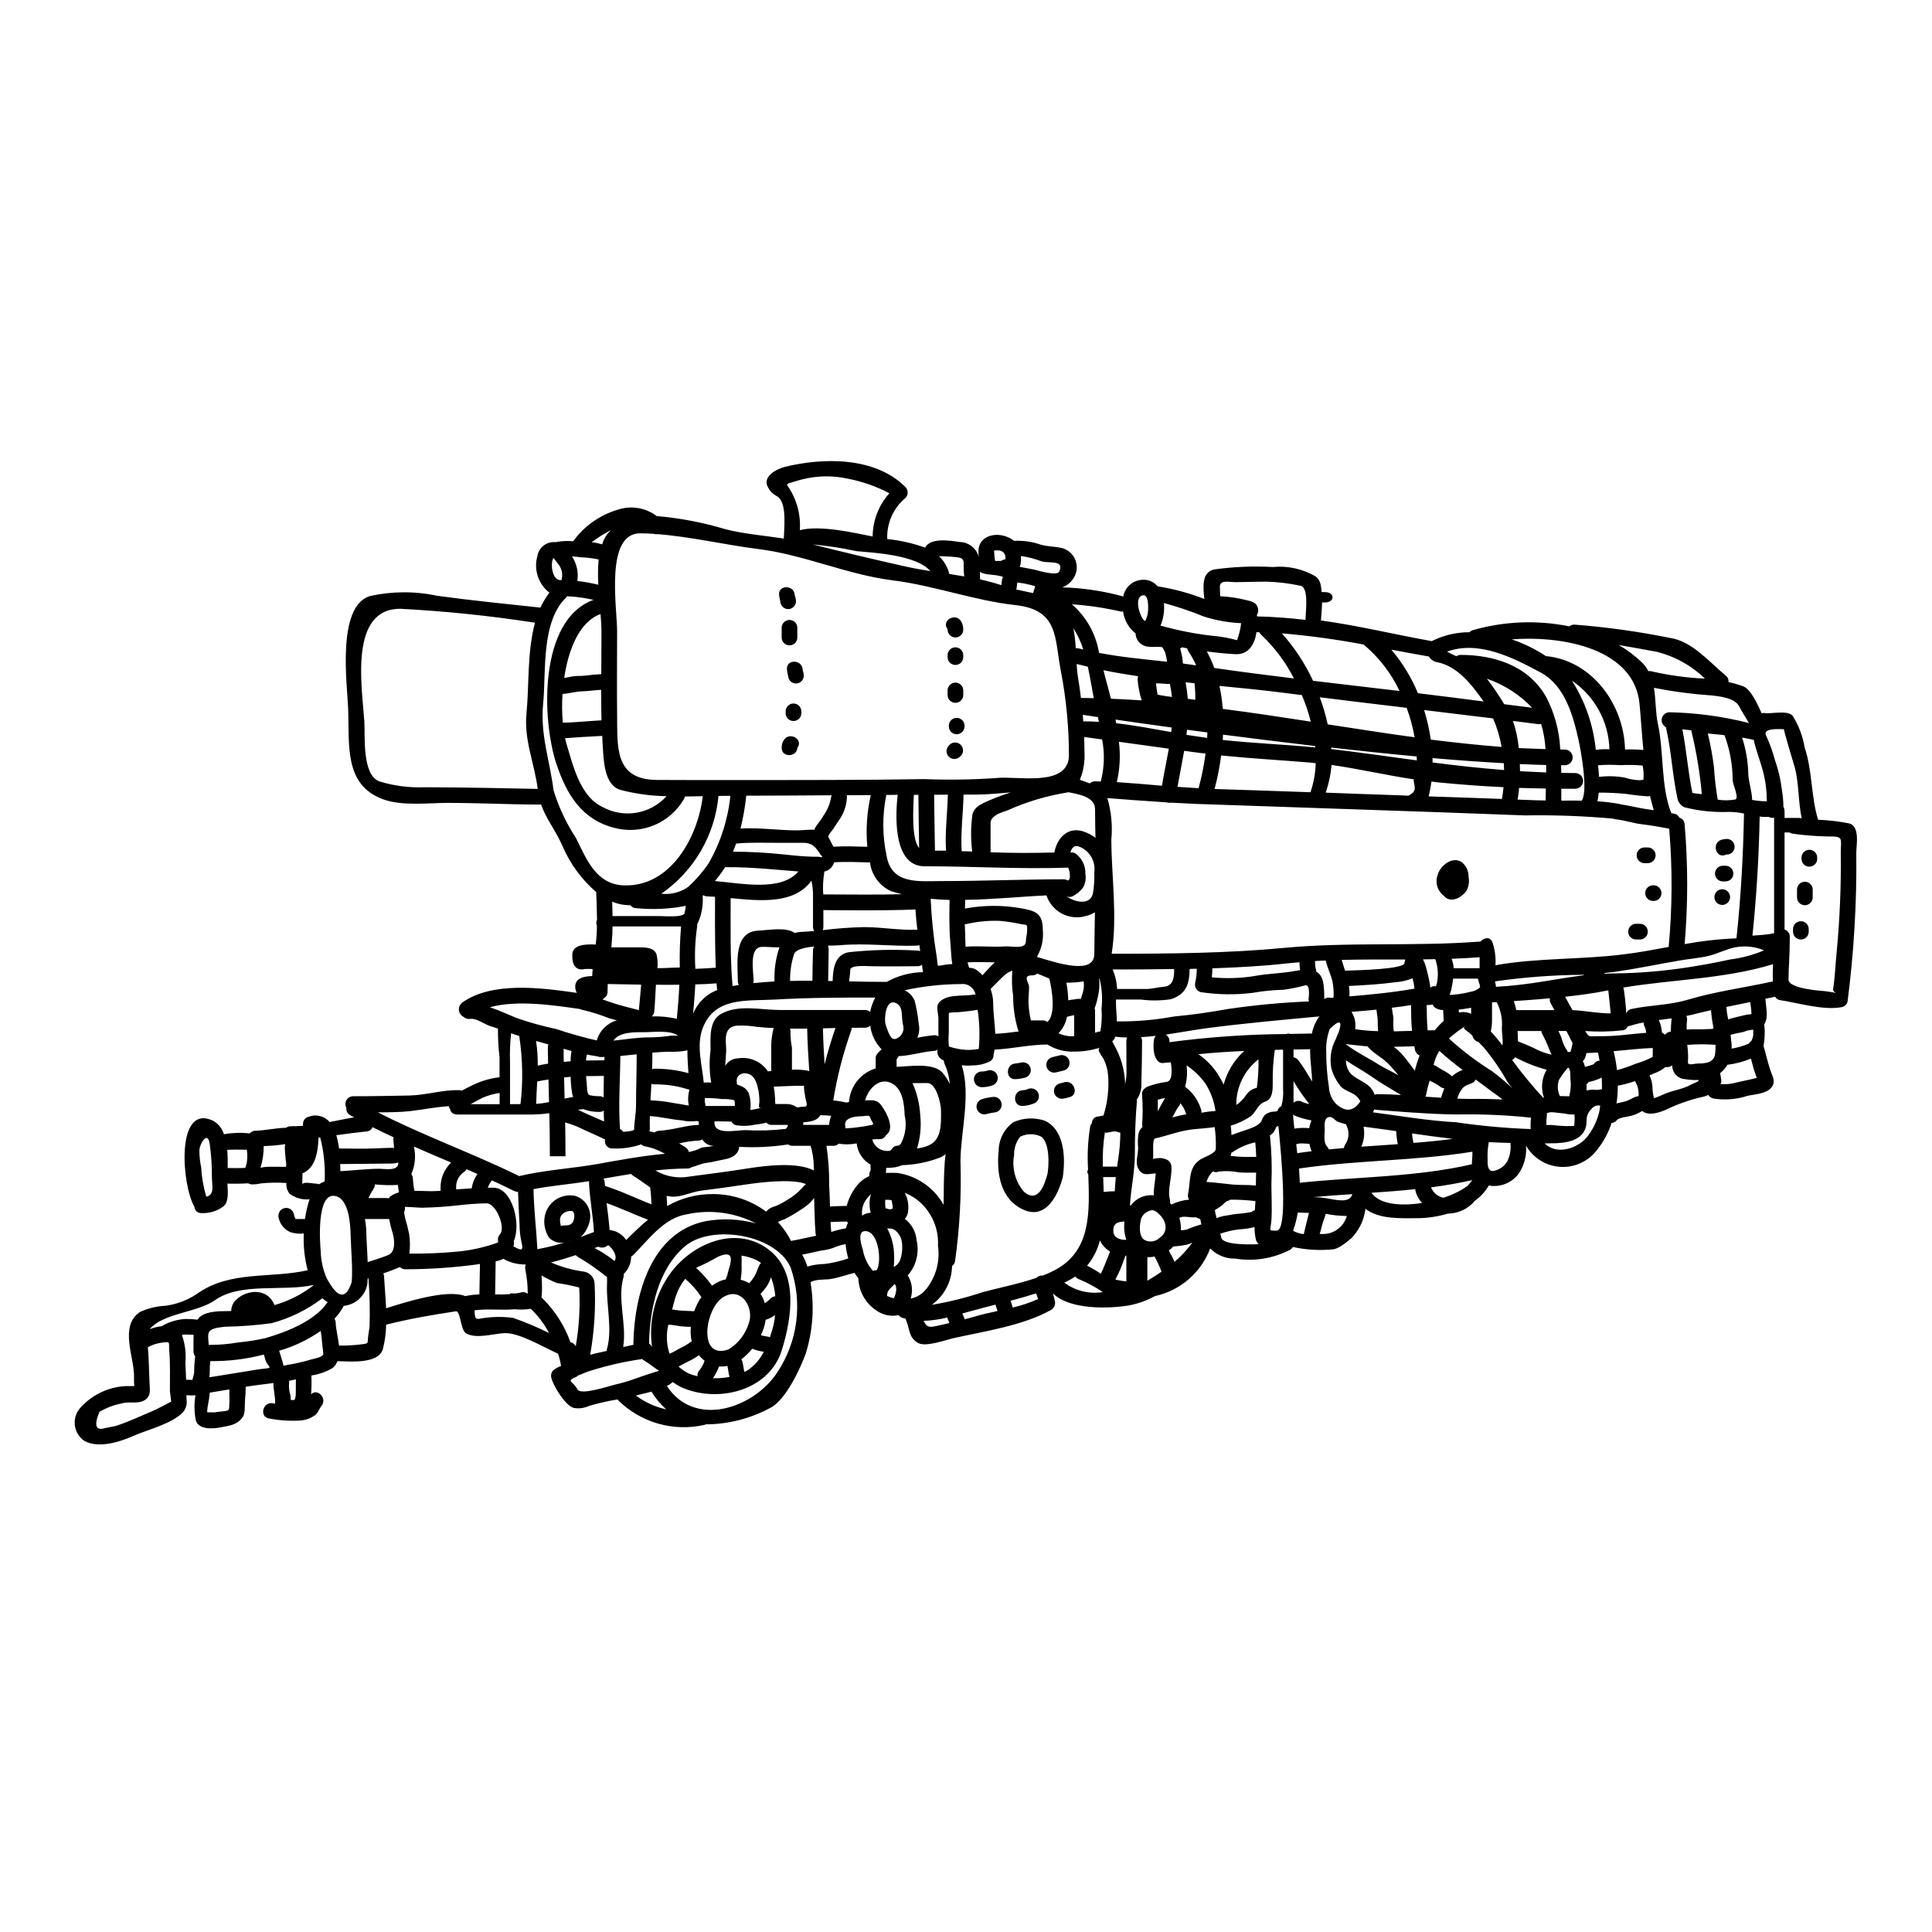 <?xml version="1.0" encoding="UTF-8"?>
<!-- Uploaded to: ICON Repo, www.svgrepo.com, Generator: ICON Repo Mixer Tools -->
<svg fill="#000000" width="800px" height="800px" version="1.1" viewBox="144 144 512 512" xmlns="http://www.w3.org/2000/svg">
 <g>
  <path d="m471.83 313.66c0.547-1.453 0.91-2.969 1.082-4.512-3.367-0.145-6.703-0.742-9.91-1.773-3.441-1.406-6.965-2.598-10.551-3.57 0.191 2.039-0.113 4.09-0.895 5.981 4.512 1.281 9.117 2.188 13.777 2.711 2.199 0.176 4.375 0.566 6.496 1.164zm-64.422-23.668c0.082 0 0.055 0.441 0.082 0.664 0.012 0.559 0.07 1.113 0.164 1.66l0.082 0.332c0.527 0.027 1.051 0 1.574 0h0.004c0.328-0.246 0.723-0.391 1.133-0.418-0.012-0.102-0.012-0.203 0-0.305 0.062-0.543-0.121-1.09-0.5-1.488-0.383-0.395-0.922-0.602-1.469-0.562-0.324 0-0.879-0.086-1.07 0.117zm46.621 186.04 0.027 0.027c0.316 0.449 0.582 0.934 0.789 1.441l0.414 0.914v-0.004c1.758-1.516 3.344-3.223 4.723-5.09-0.5 0.191-0.969 0.395-1.496 0.551-1.18 0.223-2.371 0.383-3.57 0.473-0.16 0.195-0.34 0.379-0.527 0.551-0.199 0.164-0.414 0.312-0.637 0.441 0.023 0.082 0.062 0.156 0.109 0.223 0.07 0.152 0.129 0.309 0.168 0.473zm145.71-44.742c1.566 0.137 3.144-0.023 4.648-0.469 1.715-0.395 3.492-0.719 5.18-1.18-0.281-0.859-0.637-1.688-0.863-2.547-0.223-0.859-0.469-1.688-0.688-2.547-1.992 0.82-4.09 1.367-6.231 1.633-0.5 0.855-1.156 1.605-1.938 2.219 0.141 0.871 0.695 2.891-0.109 2.891zm-375.61 26.719c0-1.023 2.711-0.332 3.652-0.332 0.27 0.02 0.535 0.074 0.789 0.164 0.457-0.309 0.949-0.559 1.469-0.746 0.188-3.934-0.211-7.871-1.184-11.684l-0.445 0.082c-0.137 3.938-0.859 8.059-4.234 9.445-0.047 1.02-0.074 2.047-0.047 3.07zm342.24-32.004 0.027-0.027h0.004c0.305-0.543 0.871-0.887 1.496-0.914-0.137-0.664-0.219-1.332-0.395-1.941v-0.191c-1.051 0.055-2.074 0.109-3.07 0.137-0.113 0.418-0.223 0.859-0.363 1.246v0.004c-0.121 0.344-0.332 0.648-0.609 0.883 0.27 0.477 0.465 0.992 0.582 1.523 0.082 0 0.137-0.055 0.219-0.055 0.609-0.195 1.246-0.309 1.859-0.555 0.078-0.051 0.164-0.086 0.254-0.109zm-267.61-25.191h0.004c-0.098 0.047-0.199 0.078-0.305 0.082-0.312 0.039-0.633 0.02-0.941-0.055-1.664-0.473-1.859-2.188-1.859-3.707-0.027-2.824 3.383-2.938 6.203-2.824h0.004c0.203-1.656 0.316-3.32 0.328-4.984-0.238-0.492-0.227-1.066 0.027-1.551-0.027-2.465-0.137-4.93-0.219-7.363-3.867-3.336-6.926-7.508-8.941-12.203-1.883-4.328-4.328-7.113-5.648-10.988-8.266 0-16.391-0.445-24.695-0.445-5.312 0-12.184 0.914-17.32-0.996-10.328-3.891-8.754-14.43-9.145-24.18-0.223-6.066-3.102-26.801 5.731-29.625 5.883-1.316 11.984-1.344 17.879-0.082 9.141 1.246 18.219 2.16 27.355 3.129 0.648-1.402 1.445-2.731 2.383-3.961-2.953-2.277-4.219-6.133-3.184-9.719 0.395-2.344 2.57-3.957 4.926-3.652 0.055 0 0.109-0.055 0.191-0.082h0.004c1.434-0.246 2.898-0.301 4.348-0.164 2.91-4.012 7.059-6.949 11.809-8.363 3.519-1.18 7.394-0.547 10.355 1.688 6.148 0.523 12.227 1.68 18.133 3.461 5.066 1.305 10.324 1.691 15.531 2.496 0.246-4.898 0.66-10.164-2.16-11.414v-0.004c-0.871-0.504-1.574-1.258-2.019-2.16-1.633-2.793 2.211-4.844 4.371-5.398 10.301-2.547 24.008-2.711 32.004 5.289 0.398 0.383 0.621 0.91 0.629 1.461 0.004 0.551-0.211 1.082-0.598 1.477-3.211 2.68-4.992 6.707-4.812 10.887 3.422 0.336 6.789 1.098 10.027 2.266 1.438-2.711 6.586-1.883 9.137-1.492h-0.004c2.289 0.027 4.301 1.508 5.012 3.68 0.055 0.195 0.055 0.418 0.109 0.609-0.07-0.551-0.109-1.105-0.109-1.66-0.137-3.543 3.266-5.012 6.297-4.371 1.148 0.223 2.227 0.715 3.148 1.438 2.352-0.125 4.699 0.207 6.926 0.969 1.91 0.578 3.988 0.496 5.902 0.969 1.668 0.504 2.984 1.793 3.519 3.449 0.535 1.66 0.223 3.473-0.836 4.856-0.68 0.961-1.645 1.688-2.754 2.078 5.398 0.152 10.762 0.945 15.973 2.363 0.082 0.027 0.113 0.082 0.195 0.109 0.387-2.328 2.254-4.125 4.594-4.426 1.699-0.281 3.418 0.359 4.516 1.688 4.234 0.66 8.383 1.785 12.375 3.348-0.277-2.934-0.859-7.086 2.656-7.832 5.125-0.711 10.309-0.926 15.477-0.637 3.938-0.383 7.898 0.477 11.324 2.465 0.969 0.832 1.414 1.414 1.633 4.18h0.832c2.754 0 2.754 2.754 0 2.754h-0.719c-0.082 2.754-0.246 3.656-0.305 4.762 9.883 1.359 19.738 3.766 29.375 5.484 3.098-1.566 6.519-2.375 9.992-2.363 0.25-0.258 0.566-0.449 0.914-0.555 8.312-2.375 17.078-2.719 25.551-0.996 0.363-0.309 0.828-0.473 1.305-0.469 8.543 0.656 17.043 1.84 25.441 3.543 5.758 0.832 10.488 6.481 14.785 10.047v0.004c0.496 0.387 0.738 1.012 0.637 1.633 1.336 0.285 2.652 0.664 3.934 1.133 1.996 0.719 3.961 5.117 4.723 6.84h0.004c0.059 0.098 0.113 0.199 0.164 0.305 0.277-0.09 0.57-0.109 0.859-0.055 1.688 0.246 5.957-0.832 7.309 0.691 1.613 2.543 2.695 5.387 3.184 8.359 2.106 6.297 1.66 12.902 3.57 19.188v0.004c0.051 0.02 0.109 0.027 0.168 0.027 2.668 0.117 5.324 0.434 7.945 0.938 3.098 0.637 2.019 5.902 2.019 7.723 0.156 13.238-0.621 26.469-2.324 39.594-0.199 0.695-0.762 1.227-1.469 1.383-4.762 0.996-11.902-1.18-16.664-1.883-0.449-0.141-0.824-0.449-1.051-0.859-0.863 0.191-1.715 0.363-2.606 0.555 0.031 0.051 0.051 0.109 0.055 0.168 0.082 2.019 0.887 4.789-0.332 6.562v-0.004c0.227 1.93 0.16 3.879-0.191 5.789 0.637 2.078 1.078 4.234 1.77 6.297 0.359 1.133 1.18 2.465 0.859 3.68-0.719 2.602-4.598 2.754-6.754 3.184-2.953 0.977-6.094 1.234-9.164 0.75-0.566-0.137-1.062-0.48-1.387-0.969-0.445 0.254-0.934 0.43-1.438 0.527-3.281 0.734-6.465 1.836-9.496 3.289-1.523 0.719-4.871 1.941-6.481 0.473-0.082 0.055-0.223 0.055-0.309 0.109h0.004c-0.781 0.488-1.629 0.859-2.519 1.105-0.832 0.25-3.406 0.5-3.938 1.18l0.004 0.004c-0.34 0.445-0.855 0.719-1.41 0.746-0.879 2.707-2.262 5.223-4.07 7.418-2.281 2.859-5.805 4.434-9.457 4.231-3.648-0.203-6.977-2.16-8.93-5.25-0.137-0.25-0.191-0.363-0.219-0.363 0.211 2.68-0.516 5.352-2.051 7.555-1.602 2.055-4.09 3.219-6.691 3.129-0.371-0.027-0.742-0.082-1.105-0.164-0.93 1.605-2.195 2.996-3.707 4.07-1.738 2.106-4.305 3.348-7.035 3.406h-0.109c-2.617 0.777-5.328 1.188-8.059 1.219-4.68 0-10.137 0.332-13.844-2.519 0.027 0.266 0 0.535-0.082 0.789-0.465 2.652-1.719 5.106-3.602 7.031-1.383 1.105-3.434 2.992-5.34 2.992-3.402 0.285-6.824 0.062-10.16-0.664-0.176 0.297-0.422 0.543-0.719 0.719-4.465 2.332-9.562 3.164-14.535 2.363-2.5 0.055-4.91-0.918-6.672-2.688-2.394 6.344-7.812 11.062-14.426 12.57h-0.109c-2.18 1.203-4.535 2.055-6.981 2.519-5.34 0.887-15.742 1.215-20.18-3.211 0.23 0.656 0.406 1.332 0.527 2.016 0.238 0.91-0.145 1.867-0.945 2.363-7.477 4.18-17.469 5.648-25.773 7.477-2.051 0.445-7.586 2.519-9.582 1.273-2.519-1.551-2.047-3.488-3.184-6.172-0.027-0.086 0-0.141-0.027-0.223-0.305-0.082-0.633-0.137-0.941-0.246h0.004c-0.375-0.137-0.699-0.375-0.941-0.691-2.074 0.426-4.234-0.035-5.949-1.277-2.867-1.902-4.629-5.082-4.727-8.523-0.383-0.441-0.723-0.914-1.023-1.414-2.215 0.527-4.234 1.332-6.508 1.66-1.414 0.195-3.938-0.027-5.152 0.863h0.004c1.062 6.285 0.637 12.73-1.246 18.82-1.441 4.043-5.398 12.434-9.387 14.426-5.262 2.852-11.148 4.356-17.133 4.375-0.113 0.027-0.195 0.113-0.309 0.137h0.004c-8.352 1.91-17.098-0.633-23.117-6.727-2.543 0.41-5.059 0.984-7.531 1.715-1.262 0.59-2.672 0.773-4.043 0.527-2.215-0.609-5.43-5.84-5.926-8-0.184-0.711 0.02-1.465 0.527-1.992 0.621-0.48 1.312-0.863 2.051-1.133-0.172-1.102-0.438-2.188-0.789-3.242-4.488-2.074-10.438-5.59-14.148-5.453-2.793 0.082-7.531 1.633-10.234 0.055-1.305-0.789-1.414-4.68-2.242-5.621-0.055-0.027-0.055-0.055-0.082-0.082-0.105-0.113-0.262-0.164-0.414-0.137-6.176 0.941-12.375 1.992-18.441 3.543-0.039 2.164-0.328 4.32-0.855 6.422-1.133 4.098-8.914 3.32-12.043 3.238h-0.004c-0.27 0.711-0.715 1.34-1.297 1.828-1.73 1.016-3.637 1.684-5.621 1.969 0.078 1.66 0.051 3.328-0.082 4.984 1.715-1.691 4.371 1.105 2.754 3.098-0.664 0.789-0.887 1.941-1.77 2.496-0.996 0.707-2.144 1.164-3.352 1.328-2.953 0.227-5.926 0.051-8.832-0.523-2.629-0.5-1.523-4.488 1.078-4.016 0.195 0.02 0.391 0.059 0.582 0.109 0.137-1.887-0.496-3.629-0.441-5.484-0.223 0.027-0.418 0.082-0.691 0.109-2.215 0.246-4.434 0.555-6.648 0.887-0.023 1.273-0.078 2.519-0.191 3.766s0.141 3.348-0.688 4.402c-1.523 2.023-3.434 2.133-5.785 2.602-2.023 0.395-5.731 0.664-6.535-1.77-0.457-2.215-0.496-4.496-0.113-6.727-0.801 0.051-1.605 0.043-2.406-0.027 0.023 0.414 0.055 0.859 0.055 1.27 0.156 1.191-0.207 2.394-1 3.297-3.016 3.047-9.191 4.516-13.012 6.176-3.57 1.605-9.41 3.488-13.121 1.332l-0.004-0.004c-1.41-0.973-2.324-2.516-2.496-4.223-0.176-1.707 0.406-3.402 1.594-4.641 3.059-3.356 7.316-5.375 11.848-5.621h2.32c-0.062-0.809-0.082-1.625-0.059-2.438 0.137-5.066-4.039-13.535 1.605-17.219 2.117-0.973 4.398-1.527 6.727-1.633 3.008-0.398 5.879-1.488 8.391-3.184 8.75-6.231 19.465-3.988 29.293-6.231-0.836-3.176-1.184-6.461-1.027-9.742-1.184 0.141-2.379 0.023-3.516-0.336-1.613-0.676-2.793-2.102-3.148-3.816-0.297-1.109 0.359-2.25 1.465-2.551 1.109-0.297 2.25 0.359 2.551 1.469 0.059 0.41 0.18 0.809 0.359 1.18 0.027 0.082 0.055 0.109 0.055 0.164h0.004c0.047 0.031 0.105 0.051 0.164 0.055h2.383c0.25-1.77 0.652-3.516 1.199-5.219-1.863 0.18-3.723-0.336-5.231-1.438-0.688-0.797-1.008-1.84-0.887-2.883-2.269-0.156-4.547-0.121-6.809 0.113-0.809 0.191-1.637 0.277-2.465 0.25-0.316-0.062-0.621-0.156-0.918-0.281-2.211 0.168-5.312 0.086-5.312 0.086-0.047 0.008-0.098-0.004-0.137-0.031 0.082 1.941 0.469 4.723-1 6.012-1.656 1.27-3.703 1.914-5.785 1.824-0.492 0.055-0.98-0.094-1.352-0.414-0.375-0.32-0.598-0.781-0.617-1.273-3.348-5.703-4.984-27.133 4.723-22.895 1.504 0.742 2.625 2.078 3.102 3.684 2.258-0.398 4.559-0.473 6.836-0.227 0.371-0.426 0.902-0.676 1.469-0.691 2.684-0.082 5.484-0.746 8.141-0.789v0.004c0.352-0.262 0.777-0.406 1.215-0.414 1.18 0 2.242-0.027 3.293-0.109v-0.555h0.004c0.016-0.898 0.648-1.664 1.52-1.855 1.961-0.754 4.18-0.191 5.539 1.41 2.184-0.414 4.289-0.887 6.508-1.242-0.363-0.191-0.719-0.359-1.078-0.582v-0.004c-0.699-0.363-1.094-1.129-0.973-1.91-0.371-0.641-0.371-1.43 0-2.07s1.059-1.035 1.797-1.031c5.539 0 9.969-0.109 14.844-0.191 4.457-0.082 8.801-1.551 13.262-1.414 0.215 0.016 0.43 0.062 0.633 0.141 0.719-0.395 1.469-0.789 2.16-1.105v-0.004c2.445-1.305 5.117-2.141 7.871-2.461v-5.305c-0.301-2.516-0.441-5.051-0.414-7.586-0.688-0.219-1.355-0.469-2.047-0.66-1.574-0.5-3.711-2.16-5.289-1.914h-0.004c-0.637 0.102-1.289-0.094-1.77-0.527-0.695-0.344-1.164-1.023-1.238-1.797-0.074-0.773 0.262-1.527 0.879-1.996 7.871-5.648 20.93-3.938 30.371-2.574-0.254-0.449-0.398-0.949-0.418-1.465-0.137-2.519 2.438-2.938 4.488-2.992 0.027-0.609 0.055-1.242 0.109-1.855-0.758-0.055-1.516-0.055-2.273 0zm333.06-30.816c0-3.902 0.941-4.402-3.656-4.328v-0.004c-3.008-0.059-6.016-0.301-8.996-0.719-0.336-0.035-0.656-0.148-0.941-0.332h-1.301v25.719h0.004c0.852 0.266 1.422 1.074 1.379 1.969 0 5.535-0.332 7.75-0.332 11.32 0 2.492 9.465 3.019 9.691 3.047 5.148 0.691 1.938 0.789 2.133-0.555 0.523-3.379 0.605-6.781 0.969-10.188 0.809-8.621 1.16-17.277 1.051-25.93zm-10.742-9.219c0.137 0.027 0.246 0.027 0.395 0.055-1.051-4.762-0.633-9.91-2.129-14.426-0.25-0.789-2.754-9.164-2.578-9.164-1.133 0-5.785-0.395-4.723 1.715 0.945 2.047 1.715 4.168 2.297 6.344 0.93 2.606 1.562 5.309 1.883 8.055 0.25 1.457 0.379 2.926 0.395 4.402 0.207 0.402 0.312 0.848 0.309 1.301v1.715c0 0.004 3.012-0.051 4.152 0.004zm-6.922 30.535v-30.648c-0.055 0.027-0.082 0.055-0.137 0.055v0.004c-0.457 0.062-0.926-0.027-1.332-0.25-0.785 0.055-1.578 0.027-2.359-0.082-0.191 10.492-0.828 21.121-1.91 31.559 0.887-0.082 1.77-0.137 2.656-0.191 1.035-0.082 2.062-0.23 3.078-0.445zm-0.332 12.82c-0.055-1.523-0.027-3.047 0.055-4.625-12.711 3.938-26.578 4.016-39.699 6.203h0.004c0.07 0.188 0.125 0.383 0.164 0.582 0.219 1.551 0.414 3.125 0.523 4.676 0.066 0.551 0.086 1.109 0.055 1.664 0.23-0.648 0.793-1.125 1.469-1.246 4.816-1.051 10.02-0.996 14.73-2.41 7.254-2.188 15.062-3.211 22.48-4.844h-0.004c0.074-0.016 0.148-0.016 0.223 0zm-1.574-47.781v-0.004c-0.066-0.633-0.094-1.273-0.082-1.914-0.129-2.168-0.484-4.32-1.055-6.422-0.742-2.656-1.77-5.231-2.363-7.941-0.918-0.195-1.941-0.418-3.074-0.609l0.004-0.004c0.992 3.055 1.539 6.238 1.633 9.449 0 2.047 0.996 4.758 1.023 7.086v-0.004c1.289 0.238 2.598 0.359 3.906 0.359zm-3.625 62.066v-1.52h-0.141v-0.004c-0.84 0.047-1.664 0.242-2.438 0.578-0.969 0.25-2.32 0.395-3.434 0.789 0.027 0.336 0.082 0.691 0.137 1.027 0 0.055-0.027 0.109-0.027 0.164h0.004c0.156 0.805 0.211 1.621 0.168 2.438 1.535-0.242 3.031-0.668 4.457-1.273 0.055-0.027 0.082-0.027 0.109-0.055v-0.004c0.172-0.258 0.387-0.484 0.637-0.664 0.258-0.461 0.434-0.961 0.52-1.48zm-0.473-5.758 0.004-0.004c0.004-0.148-0.004-0.293-0.027-0.441-0.027-0.887-0.191-1.77-0.305-2.656-2.106 0.441-4.238 0.859-6.367 1.301 0.027 0.109 0.082 0.168 0.082 0.281v-0.004c0.07 1.016 0.227 2.027 0.469 3.016 1.414-0.469 2.91-0.789 4.238-1.105 0.613-0.16 1.246-0.254 1.883-0.277 0.016-0.035 0.023-0.074 0.02-0.113zm3.348-16.805h0.004c-2.367-0.996-4.973-1.285-7.5-0.832-2.519 0.469-4.816 1.742-7.309 2.328-2.602 0.582-5.371 0.789-8.031 1.27-5.594 0.973-11.16 2.133-16.773 2.938-0.887 0.109-1.773 0.191-2.66 0.305l-0.004-0.004c0.035 0.059 0.055 0.125 0.055 0.195 0.691-0.023 1.359-0.082 2.051-0.082v-0.004c6.836-0.047 13.656-0.609 20.406-1.688 3.57-0.551 7.144-1.215 10.66-1.992h-0.004c3.133-0.395 6.191-1.215 9.102-2.434zm-4.016-60.246c-0.887-1.52-1.828-2.961-2.574-4.402-1.18-2.297-5.312-2.711-7.668-2.938l0.004 0.004c-5.012-0.348-9.996-1.012-14.922-1.992 0.5 3.184 0.395 6.617 1.055 9.664 1.605 7.363 0.719 16.555 3.543 23.559l-0.004-0.004c0.262 0.062 0.523 0.109 0.789 0.145 0.59 0.09 1.09 0.477 1.332 1.02 0.824 0.246 1.395 0.996 1.406 1.855 0.902 10.539 0.902 21.137 0 31.672 4.535-0.832 9.125-1.34 13.734-1.523 1.18-10.906 1.797-22.066 1.996-33.062-1.355-0.309-2.742-0.461-4.129-0.441-3.914 0.148-7.828-0.262-11.629-1.219-0.832-0.395-1.477-1.102-1.797-1.969-1.414-6.367-1.66-12.93-3.148-19.285-0.855-0.445-1.293-1.414-1.062-2.348s1.066-1.59 2.031-1.59c7.098 0.148 14.156 1.105 21.039 2.856zm-3.406 20.156c0.609-0.941-0.914-3.938-0.914-5.117h0.008c-0.023-4.031-0.758-8.027-2.16-11.809-1.469-0.219-2.961-0.277-4.43-0.469 0.711 2.93 1.254 5.894 1.633 8.887 0.18 2.898 0.512 5.789 0.996 8.656 1.566 0.258 3.164 0.238 4.723-0.055 0.055-0.023 0.102-0.055 0.145-0.094zm-5.539 67.273h0.008c0.086-0.715 0.113-1.438 0.082-2.156-2.496-0.188-5.004-0.18-7.5 0.023 0.227 1.523 0.293 3.062 0.191 4.598-0.055 0.996 1.633 0.336 2.754 0.336 1.93 0 4.328-0.227 4.465-2.801zm-0.637-6.367h0.008c0.059-0.098 0.125-0.188 0.195-0.277-0.332-1.539-0.555-3.106-0.664-4.68-1.77 0.395-3.488 0.789-5.234 1.246-0.441 0.109-0.887 0.164-1.328 0.277 0.195 0.375 0.262 0.805 0.195 1.223-0.098 0.789-0.125 1.586-0.086 2.379 1.023-0.055 2.051-0.086 3.148-0.055 1.137 0.027 2.465-0.086 3.766-0.113zm-3.652 13.539h0.008c-1.289 0.055-2.582-0.027-3.852-0.246-1.859-0.16-3.277-1.738-3.238-3.602-0.164 0.082-0.332 0.168-0.496 0.246-0.406 0.191-0.863 0.25-1.305 0.168-0.863 0.715-1.848 1.266-2.906 1.637l-1.328 0.578c0.477 0.984 0.742 2.055 0.789 3.148 0.023 0.98 0.156 1.957 0.395 2.906 0.988-0.34 1.961-0.734 2.906-1.18 2.156-0.941 4.652-1.18 6.727-2.328 1.441-0.75 2.047-0.773 2.301-1.328zm-1.742-76.078h0.004c0.824 0.168 1.656 0.277 2.492 0.328-0.508-5.613-1.43-11.184-2.754-16.664-0.023-0.082 0-0.137-0.023-0.246-0.863-0.086-1.664-0.195-2.387-0.281 1.113 5.594 1.5 11.297 2.664 16.863zm-5.512 59.746c-1.133 0.137-2.269 0.305-3.406 0.445l0.008-0.004c0.422 0.91 0.688 1.883 0.789 2.879 0.027 0.219 0.055 0.359 0.082 0.496 0.266 0.102 0.512 0.25 0.719 0.445h0.164c0.266-0.355 0.652-0.602 1.086-0.695 0.113-0.031 0.234-0.051 0.355-0.055 0-1.172 0.066-2.348 0.203-3.516zm-0.789-18.938h0.008c0.977-10.422 1.02-20.91 0.137-31.34-2.41-0.445-4.93-0.891-7.363-1.18-2.328-0.277-4.566-1.105-6.891-1.301-0.184-0.027-0.363-0.086-0.527-0.168-7.797-0.703-15.621-0.988-23.449-0.859-15.84-0.609-31.562-1.16-47.398-1.688-13.289-0.469-26.41-0.914-39.703-1.359-1.938-0.078-4.289-0.191-6.754-0.332l0.004 0.004c-0.371 0.066-0.754 0.039-1.105-0.082-5.731-0.359-11.988-0.832-15.695-1.133l-0.004-0.004c1.043 3.566 1.398 7.293 1.051 10.992 0 9.109 1.66 20.598 0.082 30.262 15.223 0 30.871-0.137 45.68-1.551 17.164-1.633 34.938-0.332 52.074-1.688 0.914-0.996 2.41-1.355 3.102 0.055l0.004-0.004c0.703 2 0.992 4.117 0.855 6.231 10.988-1.969 22.703-1.469 33.773-2.856 4.106-0.488 8.117-1.254 12.133-2zm9.609-71.098h0.008c-3.531-3.438-7.906-5.883-12.684-7.086-3.348-0.605-6.754-1.27-10.16-1.828v0.004c2.289 1.324 4.402 2.926 6.301 4.762 0.629 0.648 1.156 1.387 1.574 2.188 0.312-0.066 0.637-0.047 0.941 0.059 4.609 1.055 9.305 1.691 14.031 1.902zm-14.73 34.688c0.395 0.059 0.789 0.141 1.18 0.195-0.359-1.219-0.691-2.492-0.996-3.793h0.012c-0.145 0.055-0.293 0.09-0.441 0.113-1.949-0.113-3.891-0.328-5.82-0.641-2.434-0.242-4.883-0.359-7.332-0.355-0.062 0.773-0.184 1.543-0.359 2.297 1.977 0.125 3.949 0.363 5.902 0.719 0.082 0 0.137 0.059 0.223 0.086 2.547 0.355 5.07 1.078 7.644 1.379zm0.887 65.559c0.027-0.789 0.055-1.574 0.027-2.363-3.148 0.109-6.727 0.523-10.383 0.855h0.008c0.41 1.652 0.707 3.324 0.887 5.016 1.68-0.445 3.328-1.008 4.93-1.688 1.574-0.449 3.094-1.059 4.543-1.82zm-1.711-6.383c-0.047-0.586-0.195-1.156-0.445-1.688-0.172-0.324-0.258-0.688-0.25-1.051-0.691 0.137-1.387 0.246-2.078 0.445-0.691 0.195-1.438 0.441-2.129 0.605-0.219 0.559-0.73 0.957-1.328 1.027-3.301 0.367-6.629 0.434-9.941 0.191 1.18 1.91 0.996 1.305 4.07 1.359 4.106 0.07 7.957-0.598 12.102-0.891zm-0.746-67.023h-0.004c0.129-1.266 0.062-2.547-0.191-3.793-1.973-0.188-3.953-0.227-5.93-0.109-1.965-0.145-3.938-0.133-5.902 0.027 0.113 0.941 0.219 1.969 0.281 3.074h-0.004c2.269-0.277 4.562-0.215 6.812 0.191 1.219 0.398 2.484 0.629 3.766 0.691 0.18-0.012 0.703-0.066 1.176-0.094zm0-7.918c-0.418-4.262-0.664-8.496-1.023-12.238-1.359-14.367-19.797-18.16-33.852-17.082 3.211 1.082 6.266 2.582 9.082 4.461 0 0 0-0.027 0.023-0.027 12.293 1.215 20.656 12.953 20.902 24.75h0.004c1.621-0.059 3.25-0.016 4.867 0.125zm-1.742 91.832h-0.004c0.16-0.031 0.316-0.078 0.469-0.141 0.098-1.203-0.141-2.41-0.695-3.484-0.094-0.148-0.168-0.309-0.219-0.473-1.5 0.523-3.035 0.93-4.594 1.219 0 1.574-0.109 3.144-0.336 4.703 0.832-0.219 1.66-0.359 2.383-0.551 1.031-0.285 2.004-1.09 3-1.285zm-17.055-22.895c3.238 0.109 6.836 0.887 10.133 0.859-0.219-2.047-0.395-4.07-0.633-6.09l-0.008-0.004c-0.223 0.023-0.445 0.059-0.664 0.109-2.91 0.609-6.727 1.133-10.77 1.574 0.641 1.184 1.277 2.375 1.945 3.535zm6.176-68.992h-0.004c1.199-0.156 2.414-0.203 3.625-0.141-0.191-7.309-3.891-14.082-9.941-18.191 3.516 5.527 5.684 11.801 6.324 18.32zm1.637 89.953c0.023-1.055 0-2.078-0.059-3.102-0.332 0.164-0.633 0.305-0.969 0.445-0.551 0.223-1.113 0.41-1.688 0.551-0.223 0.09-0.457 0.141-0.695 0.141-0.055 0.023-0.082 0.055-0.109 0.055-0.141 0.246-0.34 0.453-0.578 0.605 0.039 0.547 0.039 1.09 0 1.633 0.59-0.137 1.191-0.211 1.797-0.219 0.684 0.109 1.379 0.082 2.047-0.082 0.082-0.023 0.168-0.035 0.254-0.027zm-0.473 4.328c-1.441-0.191-1.996 0.445-2.82 1.496-1.219 1.605-0.473 2.754-1.055 4.484-1.215 3.656-5.953 4.016-8.996 4.016-0.551 0-1.18 0.027-1.828 0.027 3.266 3.293 9.023 1.246 11.414-1.938 1.27-1.68 2.227-3.574 2.824-5.594 0.238-0.82 0.391-1.664 0.461-2.519zm-4.371-34.496h-0.004c-0.004-0.055 0.008-0.113 0.031-0.164-7.875 0.047-15.738 0.629-23.535 1.746 0.129 0.469 0.223 0.953 0.277 1.438 8.805-0.445 15.945-2.16 23.227-3.047zm-0.527-46.289c1.828-2.688-0.332-13.82-0.832-16.113-1.441-6.449-3.598-14.371-9.965-17.832-7.336-3.961-16.504-8.637-24.891-5.566 0.746 0.418 1.605 0.832 2.492 1.219l-0.004 0.008c0.328-0.246 0.73-0.371 1.137-0.363 8.305 0 17.578 2.492 22.535 10.934 2.324 4.363 3.637 9.188 3.848 14.125 0.445 0 0.859 0.027 1.305 0.027 1.113 0.047 1.988 0.961 1.988 2.074 0 1.113-0.875 2.027-1.988 2.078h-1.082c0.027 0.664 0.027 1.359 0.055 2.023 1.273 0 2.492 0.055 3.793 0.055 1.113 0.047 1.988 0.961 1.988 2.074s-0.875 2.027-1.988 2.078h-3.793v3.148c1.773-0.023 3.574-0.023 5.398 0.008zm-1.938 85.684v0.004c0.09-0.82 0.102-1.645 0.027-2.465v-0.074h-0.746c-0.945 0-1.91-0.332-2.856-0.359-1.18-0.055-2.754-0.555-3.734 0.055 0.023 0.129 0.031 0.262 0.027 0.395-0.113 0.891-0.156 1.789-0.141 2.684h1.383c1.332 0.172 2.672 0.273 4.016 0.309 0.691-0.082 1.332 0.027 1.941-0.055 0.008-0.176 0.035-0.348 0.082-0.516zm-0.473-21.457v0.004c-0.172-0.285-0.332-0.582-0.473-0.887-0.359-0.789-0.742-1.551-1.18-2.328h-2.106v0.004c0.336 0.621 0.621 1.27 0.855 1.938 0.234 1 0.633 1.957 1.18 2.824 0.219 0.238 0.379 0.523 0.469 0.832 0.109-0.035 0.223-0.055 0.336-0.055 0.109 0 0.246 0.027 0.359 0.027 0.242-0.781 0.43-1.574 0.559-2.383zm-0.691 13.207-0.004 0.004c0.246-1.23 0.285-2.492 0.113-3.734 0-0.691 0.109-2.469-0.523-2.965-0.223-0.191-2.363 2.934-2.519 3.266-0.449 1.352-0.383 2.82 0.191 4.125 0.027 0.027 0 0.082 0.027 0.137 0.887 0 1.77 0.055 2.574 0.055-0.008-0.309 0.039-0.617 0.137-0.91zm-4.125-21.953c-0.359-0.633-0.691-1.242-1.023-1.883l-0.004 0.004c-0.184-0.387-0.242-0.824-0.164-1.246-3.383 0.305-6.691 0.551-9.582 0.742l0.004 0.004c0.297 0.77 0.52 1.566 0.664 2.379zm-0.746 11.852c-0.332-0.664-0.578-1.359-0.859-2.078h-0.004c-0.484-1.211-1.039-2.394-1.66-3.543-0.102-0.219-0.168-0.453-0.191-0.691h-6.297c0.027 0.859 0.109 1.797 0.109 2.754 1.387 0.527 2.754 1.082 4.043 1.691v0.004c1.527 0.832 3.16 1.449 4.856 1.836zm-1.301 3.984 0.027-0.023c-2.922-0.77-5.738-1.887-8.395-3.328-0.188 0.32-0.457 0.578-0.785 0.75 2.543 3.473 5.277 6.801 8.195 9.969 0.074 0 0.152-0.02 0.219-0.055-0.855-2.434-0.582-5.125 0.742-7.34zm-0.137-78.793v-1.992c-2.242-0.055-4.543-0.137-6.981-0.25 0.027 0.637 0.055 1.273 0.055 1.887 2.269 0.109 4.57 0.246 6.922 0.328zm-0.141 7.418c0-0.941 0.027-2.047 0.055-3.18-2.438-0.055-4.789-0.086-7.086-0.168-0.082 1.109-0.223 2.133-0.395 3.102 1.742 0.082 3.465 0.137 5.207 0.191 0.719 0.004 1.469 0.031 2.215 0.031zm-0.027-13.59h-0.004c-0.121-2.289-0.516-4.559-1.18-6.758-0.281 0.117-0.59 0.148-0.887 0.09l-6.562-0.832c0.793 2.332 1.312 4.746 1.551 7.195 2.371 0.109 4.723 0.195 7.078 0.273zm-10.961-11.934c2.465 0.309 4.957 0.609 7.418 0.945h-0.004c-3.324-3.488-7.434-6.129-11.988-7.699 1.652 2.152 3.18 4.398 4.57 6.727zm7.035 112.62h-0.008c-0.059-1.016-0.031-2.035 0.082-3.047-6.445-0.684-12.926-0.969-19.406-0.848-7.363 0-21.371-1.215-21.371-1.215v-0.004c-0.25 0.004-0.492-0.047-0.723-0.141-0.137 0.281-0.246 0.555-0.395 0.789 7.332 0.973 14.668 2.242 22.043 2.633 6.551 0.969 13.152 1.57 19.77 1.805zm-6.231 8.582h-0.008c0.656-1.332 0.969-2.809 0.914-4.289-0.035-0.211-0.047-0.426-0.027-0.641-1.941-0.027-3.848-0.137-5.785-0.219 0.008 0.168-0.012 0.336-0.055 0.5-0.23 1.445-0.305 2.91-0.223 4.371-0.055 1.18 0.055 3.348 1.992 2.656v0.004c1.336-0.355 2.481-1.219 3.184-2.41zm1.574-19.211h-0.008c-0.539-0.598-1.035-1.227-1.496-1.887-1.805-3.219-3.898-6.266-6.258-9.109-0.496-0.496-0.969-0.996-1.438-1.496l0.004 0.004c-0.805-0.184-1.422-0.824-1.578-1.633-0.082-0.098-0.176-0.191-0.277-0.277-0.887-0.941-2.629-1.605-1.715-2.211-1.512 0.945-2.938 2.019-4.266 3.207 3.543 3.227 7.371 6.125 11.434 8.66 1.957 1.461 3.824 3.035 5.594 4.715zm-2.41-84.523c-0.027-0.609-0.027-1.18-0.055-1.832-5.953-0.332-12.32-0.789-18.895-1.355v1.16c6.156 0.789 12.414 1.5 18.949 2zm-0.582 7.668h-0.004c0.207-1.039 0.355-2.09 0.441-3.148-5.812-0.277-11.414-0.691-17.32-1.27-0.578-0.059-1.18-0.141-1.766-0.223-0.195 1.359-0.445 2.656-0.746 3.938 6.481 0.203 12.914 0.426 19.395 0.676zm0.219 64.84c0.059-1.387-0.246-3.102-0.219-4.07h-0.004c0.227-2.402-0.258-4.816-1.387-6.949-0.441 0.027-0.828 0.055-1.215 0.055l-0.004 4.957c-0.008 0.926-0.121 1.852-0.332 2.754 1.094 1.168 2.121 2.398 3.074 3.684 0.031-0.152 0.059-0.32 0.086-0.461zm-0.027 14.812-0.004-0.004c-0.398-0.352-0.812-0.684-1.246-0.996-2.023-1.387-3.938-2.938-5.902-4.328-0.148 0.379-0.426 0.695-0.785 0.887-1.137 0.5-2.133 0.637-2.883 1.688-0.551 0.746-0.949 1.594-1.18 2.492 1.051 0.027 2.074 0.082 3.148 0.082 3.012-0.043 5.945 0.012 8.852 0.148zm-0.246-93.438-0.008-0.004c-0.449-2.609-1.211-5.156-2.269-7.582-6.086-0.746-12.18-1.488-18.27-2.215v-0.004c0.793 2.562 1.387 5.184 1.77 7.84 6.309 0.773 12.574 1.465 18.773 1.934zm-5.707 63.676c-0.051-0.219-0.09-0.441-0.109-0.668-0.184-0.527-0.34-1.062-0.473-1.605v-0.027h-6.57c-0.082 0.691-0.191 1.387-0.332 2.106-0.121 0.758-0.328 1.504-0.609 2.215 1.805-0.066 3.598-0.332 5.344-0.785 1.02-0.129 1.977-0.562 2.75-1.234zm-0.137-5.066v-2.91c-2.465 0.191-4.93 0.332-7.418 0.418 0.305 0.797 0.492 1.637 0.555 2.492zm-2.051 51.957c0-1.051 0.195-2.102 0.141-3.184v-0.137c-15.312 2.465-30.762 2.215-45.957 4.457 0.109 1.273 0.164 2.523 0.219 3.766 15.047-1.602 30.758-1.465 45.598-4.898zm-1.133 5.731c0.418-0.5 0.832-0.996 1.246-1.523-3.629 0.789-7.254 1.441-10.938 1.914v-0.004c0.559 1.398 1.77 2.43 3.238 2.758 2.305-0.695 4.484-1.754 6.453-3.141zm0.941-45.594v-1.605c-1.051 0.191-2.16 0.359-3.293 0.496 0.027 0.25 0.027 0.527 0.055 0.789l-0.004-0.004c1.086-0.277 2.234-0.16 3.242 0.328zm3.293-82.781c-2.961-4.207-6.727-9.246-12.156-10.379l0.004-0.004c-0.844-0.105-1.613-0.547-2.133-1.223-0.07-0.09-0.125-0.191-0.168-0.301-3.293-0.582-6.644-1.18-9.992-1.828 2.934 3.465 5.312 7.359 7.059 11.547 5.777 0.695 11.574 1.43 17.387 2.191zm-8.414 99.367c0.836-0.758 1.812-1.344 2.875-1.723-2.133-1.562-4.184-3.238-6.141-5.016-0.027 0-0.055 0.031-0.082 0.031h-0.004c-0.688 1.129-1.184 2.363-1.465 3.652 0.055 0.055 0.109 0.082 0.137 0.137-0.164-0.305 0.789 0.363 0.859 0.395 0.418 0.277 0.859 0.551 1.305 0.789h-0.004c0.832 0.422 1.625 0.922 2.363 1.492 0.059 0.074 0.113 0.156 0.156 0.242zm-2.16-14.711c0-0.973-0.109-1.914-0.137-2.883h-0.004c-0.852 0.023-1.688-0.258-2.359-0.785-0.172-0.211-0.312-0.441-0.414-0.695-0.535 0.133-1.086 0.18-1.633 0.145 0 0.109 0.055 0.191 0.055 0.277 0 1.992 0.055 4.262 0.246 6.449 0.637 0 1.273 0 1.91-0.027 0.703-0.895 1.484-1.723 2.336-2.481zm-0.605 20.074c0.246-0.789 0.496-1.496 0.789-2.184l-0.004-0.004c-0.406-0.051-0.793-0.211-1.109-0.469-0.871-0.629-1.809-1.156-2.797-1.578-0.34 1.113-0.629 2.238-0.855 3.379-0.02 0.199-0.066 0.395-0.137 0.582-0.031 0.109-0.086 0.164-0.113 0.277 1.414 0.086 2.797 0.195 4.211 0.281 0.012-0.082-0.023-0.168 0.012-0.285zm-1.055-30.844h-0.004c0.266-1.879 0.078-3.797-0.555-5.59-1.078 0.027-2.184 0.027-3.262 0.055 0.402 0.781 0.711 1.609 0.914 2.465 0.457 1.645 0.809 3.32 1.051 5.012 0.395-0.344 0.934-0.469 1.441-0.336 0.227-0.504 0.367-1.047 0.41-1.598zm-6.336 43.105c3.488-0.277 6.945-0.609 10.434-1.078-3.625-0.418-7.223-0.914-10.824-1.441l-0.004 0.004c0.059 0.852 0.191 1.695 0.391 2.523zm0.359-19.129h-0.004c0.328-1.375 0.754-2.727 1.27-4.039-0.57-0.23-1.004-0.711-1.18-1.301-0.109-0.363-0.137-0.746-0.219-1.137-1.855 0.055-3.684 0.109-5.484 0.137 0.164 0.137 0.359 0.25 0.555 0.395 1.102 0.918 2.086 1.969 2.934 3.125 0.738 0.922 1.461 1.891 2.125 2.828zm0.523-82.262c0-0.359 0-0.688-0.023-1.023-7.445-0.691-15.09-1.496-22.676-2.363l-0.004 0.004c0.023 0.129 0.031 0.262 0.027 0.391 7.754 0.934 15.199 1.984 22.672 3.008zm1.414 117.29h-0.004c-0.949-0.965-1.586-2.188-1.828-3.519v-0.137c-3.848 0.418-7.723 0.719-11.598 0.969 2.133 3.102 7.75 3.602 13.426 2.688zm-3.625-107.92c2.754-1.387 1.215-2.824 1.414-4.328-7.418-1.105-14.344-2.754-21.789-3.816h-0.008c-0.211 2.5-0.73 4.965-1.551 7.336 3.019 0.109 5.731 0.219 8.777 0.332 4.566 0.176 10.383 0.328 13.152 0.477zm1.598 51.133c-0.113-0.926-0.277-1.848-0.5-2.754-1.445 0.598-2.981 0.953-4.539 1.051-4.098 0.555-8.223 0.789-12.348 1 0.145 0.91 0.191 1.836 0.137 2.754 5.762-0.473 11.633-1.055 17.25-2.051zm-5.484 11.324c1.574-0.027 3.184-0.082 4.816-0.137-0.191-2.215-0.246-4.484-0.246-6.59 0-0.082 0.055-0.164 0.055-0.246-1.715 0.277-3.434 0.523-5.18 0.719 0.031 0.137 0.086 0.246 0.113 0.414 0.055 0.914 0.359 1.828 0.332 2.754-0.074 1.031-0.035 2.066 0.113 3.086zm5.512-77.934c-0.473-2.656-1.176-5.269-2.106-7.805-7.668-0.918-15.352-1.832-23.035-2.797 0.879 2.336 1.582 4.731 2.106 7.172 7.727 1.188 15.422 2.406 23.039 3.43zm-2.519 59.164c-0.016-0.094-0.016-0.184 0-0.277-5.594 0-11.215-0.027-16.809 0.109 0.281 0.969 0.609 1.91 0.891 2.852 3.68-0.109 15.742-0.395 15.742-2.047h0.004c0.023-0.219 0.082-0.434 0.176-0.637zm-24.195-74.113c7.559 0.883 15.133 1.777 22.73 2.684v0.004c-2.238-4.738-5.481-8.93-9.496-12.293-0.016 0-0.027-0.012-0.027-0.027-7.172-1.355-14.406-2.344-21.676-2.965 3.359 3.762 6.144 7.996 8.266 12.57 0.039-0.004 0.125 0.027 0.203 0.027zm12.594 123.45 9.664-0.672c-0.246-1.137-0.387-2.297-0.414-3.461-2.883-0.418-5.785-0.789-8.66-1.18h0.004c0.168 0.895 0.203 1.809 0.109 2.711-0.109 0.898-0.344 1.773-0.699 2.602zm9.801-18.938c-0.664-0.914-1.523-1.797-2.242-2.629-1.715-1.938-4.289-3.047-5.957-5.039-1.711-0.109-2.961-0.305-5.727-0.582v0.027c2.754 2.106 6.394 3.879 8.828 5.457 1.516 0.957 3.578 1.855 5.102 2.769zm-5.621 5.016c2.156 0 4.262 0.082 6.363 0.219-2.793-1.66-5.59-3.293-8.266-5.176-1.914-1.332-4.293-2.551-6.34-4.019l0.004 0.004c-0.039 1.199 0.344 2.375 1.078 3.324 0.914 1.27 3.848 2.363 5.117 3.598 0.617 0.617 1.09 1.367 1.383 2.191 0.215-0.078 0.438-0.121 0.668-0.141zm0.277-16.695c-0.094-0.836-0.129-1.676-0.109-2.519 0.027-1.078-0.25-2.106-0.332-3.184-2.215 0.219-4.434 0.418-6.621 0.582 0.812 1.273 1.168 2.789 1 4.289 0.008 0.105-0.004 0.207-0.027 0.305 2.019 0.301 4.055 0.477 6.094 0.527zm-4.723 18.605c-1.27-2.688-3.938-2.242-5.481-4.328-1.02-1.34-1.773-2.863-2.215-4.488-0.477-2.617-0.062-5.316 1.18-7.668 0.309-0.746 0.613-1.496 0.914-2.242 0.836-2.754 0-2.91-2.492-0.473-0.715 1.93-1.035 3.981-0.941 6.039-0.008 3.148 0.23 6.297 0.723 9.41 0.066 1.609 0.707 3.144 1.797 4.328 2.551 2.359 4.707 2.133 6.508-0.578zm-4.098 11.57c0.555-0.746 0.883-1.641 0.941-2.57 0.074-0.828-0.066-1.656-0.414-2.41-0.09-0.156-0.152-0.324-0.191-0.5-0.027-0.027-2.078-0.582-2.41-0.789-0.637-0.395-1.18-1.242-2.023-1.16-1.523 0.164-1.301 2.328-1.242 3.32v0.246c0 1.387-0.395 3.211 0.66 4.289v0.004c0.18 0.223 0.328 0.465 0.445 0.727 1.332-0.141 2.656-0.25 3.988-0.363 0.031-0.273 0.113-0.543 0.238-0.793zm0.527 18.797v0.004c-1.879-0.012-3.754-0.207-5.594-0.582-0.246 1.055-0.746 2.078-0.996 3.148-0.164 0.746-0.395 1.469-0.609 2.215h0.859c2.945 0.012 5.535-1.945 6.332-4.781zm-5.293-4.676c2.269 0.359 6.012 1.469 6.758-1.105-3.488 0.219-6.949 0.469-10.383 0.789v-0.004c1.215 0.023 2.426 0.129 3.625 0.32zm1.664-53.137c0.082-0.082 0.137-0.246 0.137-0.664 0.012-1.215-0.09-2.43-0.305-3.625-0.441-1.855-1.301-3.543-1.77-5.43-0.027-0.055 0-0.109 0-0.164-0.969 0.027-1.91 0.082-2.852 0.141-0.051 0.812 0.043 1.625 0.273 2.406 0.031 0.137 0.051 0.277 0.055 0.418 1.969 1.078 2.106 3.762 2.106 7.254 0-0.027 0.027-0.027 0.055-0.027h0.004c0.34-0.254 0.754-0.383 1.18-0.363l0.664 0.082c0.113-0.02 0.281-0.047 0.449-0.047zm-4.844 6.981v-0.004c0.316-0.73 0.723-1.418 1.215-2.047-9.992 0.941-20.102 1.832-30.066 3.148-3.348 0.445-7.004 1.133-10.688 1.688 0.652 0.344 1.043 1.035 1 1.77v0.227c10.27-1.371 20.617-2.094 30.977-2.16 0.301-0.16 0.66-0.172 0.973-0.031 1.883-0.027 3.734-0.082 5.617-0.109 0.059 0 0.113 0.027 0.168 0.027 0.18-0.867 0.449-1.715 0.801-2.531zm0.219-69.16-1.551-0.164c-7.891-0.664-15.668-1.078-23.508-1.883h0.004c-0.387 2.996-0.969 5.965-1.746 8.887 8.531 0.277 16.973 0.551 25.414 0.859 0.852-2.488 1.316-5.094 1.383-7.719zm-0.137-4.152c0-0.137-0.027-0.277-0.027-0.395-8.473-0.996-16.75-2.023-24.402-3.019l-0.082 1.414c8.145 0.871 16.34 1.176 24.508 1.98zm-0.789 88.559c-0.082-1.27-0.164-2.547-0.281-3.762h0.004c-0.176-1.609-0.27-3.227-0.277-4.848l-4.402 0.082v2.051h0.004c0.504 0.102 0.957 0.383 1.27 0.789 1.395 1.797 2.5 3.746 3.691 5.672zm-0.555 11.27c0.082-0.305 0.219-0.637 0.359-0.996-1.574-0.289-3.109-0.734-4.594-1.332-0.105-0.078-0.203-0.164-0.297-0.254 0.082 1.219 0.219 2.465 0.359 3.738 1.305-0.191 2.625-0.23 3.938-0.109 0.051-0.359 0.133-0.715 0.242-1.062zm0.418 7.172c-0.281-0.633-0.484-1.293-0.609-1.969-0.637-0.031-1.359-0.113-2.051-0.113-0.492-0.016-0.98 0.059-1.441 0.223 0.113 0.789 0.195 1.574 0.281 2.363 1.277-0.191 2.555-0.383 3.828-0.52zm-0.789 16.531c0.023-0.066 0.051-0.133 0.086-0.195-1-0.027-1.969-0.055-2.965-0.109-0.184 1.062-0.422 2.113-0.723 3.148-0.191 0.605-0.359 1.18-0.551 1.688 0.879 0.492 1.852 0.793 2.852 0.887 0.191-0.941 0.445-1.855 0.664-2.797 0.223-0.945 0.465-1.785 0.656-2.641zm-0.055-56.727s0.605-3.961-0.789-3.793h0.004c-1.902 0.516-3.836 0.91-5.785 1.18-2.773 0.07-5.535 0.348-8.266 0.828-4.566 0.559-9.184 0.496-13.73-0.191-1.102-0.32-1.746-1.469-1.441-2.578 0.262-1.191 0.391-2.406 0.395-3.625-0.605 0.027-1.242 0.027-1.883 0.055-0.082 3.816-0.789 6.691-5.012 8.031h0.004c-2.617 0.387-5.269 0.414-7.894 0.082h-6.625v1.215c0 1.523 0.246 3.047 0.223 4.57 5.086 0.066 10.168-0.371 15.168-1.301 4.789-0.441 9.609-1.133 14.344-1.992 7.094-1.039 14.234-1.707 21.398-1.996-0.043-0.164-0.074-0.336-0.09-0.504zm-0.809-100.63c0.137-3.102 0.859-8.66-1.387-9.055v0.004c-2.969-0.641-5.988-1-9.023-1.082-2.656 0-5.289 0.109-7.945 0.137-1.91 0.027-4.457-0.789-4.328 1.414l0.082 2.32-0.004 0.004c2.191 0.094 4.371 0.402 6.508 0.918 1.574 0.395 3.184 0.523 3.543 2.434l-0.004-0.004c0.113 0.547 0.004 1.113-0.301 1.578-0.004 0.137 0.004 0.277 0.027 0.414 4.246 0.086 8.535 0.418 12.832 0.918zm1.41 26.965c-0.605-2.402-1.398-4.754-2.363-7.031-1.242-0.164-2.492-0.305-3.734-0.469-5.926-0.789-12.016-1.387-18.105-1.969 0.434 2.008 0.73 4.043 0.883 6.094 7.785 0.996 15.57 2.184 23.32 3.375zm-2.297 100.76h-0.004c0.609 0.277 1.254 0.477 1.914 0.582-1.543-1.914-2.938-3.941-4.18-6.062v5.715c0.625-0.559 1.535-0.656 2.266-0.25zm-1.602-34.715c0.395-0.086 0.742-0.141 1.078-0.195h-0.004c-0.109-0.688-0.164-1.379-0.164-2.074-1.332 0.109-2.688 0.219-4.016 0.359-5.117 0.609-12.016 0.996-19.078 1.246-0.004 0.797-0.051 1.59-0.137 2.379 3.688 0.363 7.41 0.258 11.074-0.305 3.734-0.711 7.531-0.711 11.242-1.426zm-3.906 35.906h-0.004c0.426-1.492 0.586-3.047 0.469-4.594v-10.426c-0.715 0.027-1.438 0.055-2.184 0.055-0.434 2.894-0.617 5.82-0.555 8.75 0 1.688 0.027 4.262-1.91 4.93-2.106 0.719-2.215 2.363-3.82 3.848-1.656 1.129-3.477 1.996-5.398 2.574 0.105 0.789 0.16 1.66 0.191 2.492 1.301-0.555 2.684-0.941 4.066-1.441 1.305-0.445 3.629-1.215 4.019-2.656v-0.004c0.18-0.488 0.461-0.93 0.828-1.301 0.645-0.504 1.43-0.793 2.242-0.832 0.363 0.027 0.727-0.039 1.051-0.191 0.105-0.551 0.48-1.012 1-1.219zm-1.246 32.949c3.074 0 1.305-19.492 0.473-27.742h-0.004c-0.172 0.086-0.348 0.156-0.527 0.219-0.121 0.305-0.258 0.598-0.414 0.887-0.285 0.574-0.738 1.051-1.301 1.355 0.449 4.258 0.578 8.543 0.391 12.82 0 3.207 0.195 6.504 0 9.688-0.227 2.922-0.949 2.754 1.379 2.754zm4.598-146.32-0.004-0.004c-2.199-4.328-5.129-8.242-8.66-11.57-0.223-0.191-0.402-0.43-0.527-0.695-0.246-0.02-0.496-0.031-0.742-0.027-0.5 3.266-2.078 6.062-5.731 5.84-2.465-0.137-4.93-0.395-7.418-0.719h-0.004c0.762 1.41 1.422 2.871 1.969 4.375 7.008 1.027 14.09 1.922 21.113 2.781zm-9.84 108.5-0.004-0.004c0.34-2.512 0.488-5.051 0.441-7.586-3.746 2.894-5.926 7.375-5.891 12.109 1.074-0.727 1.988-1.664 2.688-2.754 0.652-0.93 1.633-1.566 2.746-1.785zm0.523 41.359-0.004-0.004c-0.363-0.266-0.629-0.645-0.75-1.078-0.258-1.117-0.391-2.262-0.391-3.406-1.363 0.34-2.754 0.547-4.152 0.609-1.699 0.207-3.371 0.605-4.984 1.18 0.176 0.266 0.277 0.57 0.305 0.887 0.25 2.102 7.254 1.91 8.66 1.91l-0.004-0.004c0.438-0.008 0.871-0.047 1.301-0.113zm-6.008-23.199c1.688 0.137 3.348 0.137 5.316 0.109-0.027-1.305-0.113-2.574-0.25-3.848l-0.004-0.004c-2.019 0.434-3.945 1.23-5.676 2.363-0.199 0.16-0.422 0.293-0.66 0.391-0.047 0.281-0.113 0.559-0.199 0.832 0.512 0.035 1.008 0.109 1.453 0.137zm5.316 4.289c-1.832 0-3.148 0.027-4.625-0.082-1.762-0.355-3.566-0.422-5.348-0.199-0.477 0.234-1.043 0.203-1.496-0.082-0.805 0.777-1.395 1.754-1.711 2.824 2.363 0.137 4.648 0.469 7.004 0.691 2.019 0.191 4.07 0.027 6.094 0.246 0.004-1.145 0.004-2.297 0.062-3.414zm-0.363 9.965c0.055-0.832 0.109-1.633 0.164-2.438-0.055-0.027-0.082 0-0.137 0-2.168-0.27-4.352-0.391-6.535-0.359-0.25 0.176-0.531 0.297-0.828 0.359-0.305 0.027-1.215 1.078-1.715 1.414-0.5 0.336-1.023 0.664-1.551 0.996 0.082 0.473 0.164 0.941 0.305 1.441 0.059 0.246 0.086 0.469 0.141 0.688h-0.004c0.547-0.254 1.125-0.438 1.715-0.551 0.969-0.137 1.938-0.332 2.934-0.5 1.551-0.113 3.094-0.305 4.625-0.578 0.246-0.23 0.547-0.398 0.871-0.488zm-8.266-33.301c0.918-3.441 2.812-6.539 5.453-8.922-4.07 0.195-8.113 0.445-12.156 0.863h0.004c1.812 1.246 3.398 2.801 4.68 4.594 0.758 1.098 1.434 2.25 2.019 3.445zm-5.621 19.543c0.969-0.523 3.602-1.41 3.543-2.629v-0.004c0.059-1.887-0.043-3.777-0.309-5.648-2.019 0.305-4.043 0.395-6.144 0.637-3.293 0.414-6.367 1.633-9.609 2.363-0.859 0.164-0.418 3.988-0.555 5.258-0.027 0.246-1.078 0.246 1.055 0h0.004c0.762-0.141 1.551-0.051 2.266 0.25 0.887 0.262 1.504 1.07 1.523 1.996 0.223 2.684-1.105 6.062-0.414 8.609v-0.004c0.09 0.328 0.102 0.672 0.027 1 0.137 0.137 0.246 0.277 0.395 0.414 1.465-0.723 3.051-1.164 4.68-1.297-0.277-0.449-0.375-0.98-0.273-1.496 0.77-3.902-0.035-7.418 3.812-9.469zm3.461-12.539v-0.004c-0.363-2.613-1.289-5.117-2.715-7.336-1.352-1.871-3.031-3.484-4.953-4.762 0.254 1.898 0.121 3.828-0.395 5.676 2.051 1.508 3.547 3.644 4.262 6.086 0.07 0.258 0.09 0.523 0.055 0.789 1.238-0.234 2.484-0.391 3.742-0.469zm-2.211-98.863c0.027-0.469 0.055-0.969 0.055-1.469-1.832-0.246-3.652-0.469-5.398-0.715-0.027 0.441-0.082 0.883-0.137 1.355 1.848 0.285 3.648 0.559 5.477 0.809zm-0.418 4.121c-0.219-0.027-0.441-0.027-0.664-0.055-1.465-0.191-3.207-0.395-5.012-0.664-0.551 3.148-1.18 6.34-1.77 9.551 1.883 0.137 3.738 0.246 5.594 0.359l-0.004-0.004c0.824-3.016 1.441-6.086 1.855-9.188zm-4.957 126.14c1.25-0.543 2.535-0.996 3.848-1.355-0.191-0.691-0.219-1.469-0.395-1.469h-0.027c-0.395 0-0.832-0.473-1.27-0.418-1.078 0.195-3.102-0.523-4.152 0.164v0.004c0.328 1.055 0.465 2.16 0.414 3.266 0.531 0.004 1.066-0.059 1.582-0.191zm-1.051-150 3.516 0.5c-0.602-1.34-1.312-2.625-2.129-3.848-0.121-0.207-0.207-0.43-0.254-0.664-0.469-0.082-0.914-0.191-1.355-0.277-0.145 0.125-0.316 0.219-0.496 0.277 0.055 0.277 0.137 0.527 0.191 0.789v-0.004c0.285 1.055 0.465 2.137 0.527 3.227zm2.754 9.551 0.527 0.082v0.004c0.031-1.387-0.031-2.773-0.191-4.152 0-0.082 0.027-0.137 0.027-0.246l-2.41-0.25v-0.004c0.273 1.445 0.469 2.906 0.582 4.375 0.48 0.086 0.949 0.141 1.438 0.195zm-1.828 109.91 0.004 0.004c-0.035-0.031-0.062-0.07-0.082-0.109-0.297-1.043-0.816-2.008-1.523-2.828-0.082 0.223-0.137 0.418-0.191 0.555-0.191 0.219-0.363 0.473-0.555 0.691-0.332 0.555-0.609 1.105-0.914 1.66-0.137 0.305-0.332 0.555-0.469 0.859h-0.004c1.227-0.348 2.465-0.625 3.723-0.828zm-5.883-33.812c2.519-0.191 2.656-2.754 2.629-4.68-6.535 0.109-12.457 0.137-16.309 0.109h0.004c0.719 1.637 1.117 3.394 1.18 5.18h7.625c1.605 0.012 3.293-0.484 4.871-0.609zm1.855-67.5c0.055-0.395 0.082-0.789 0.137-1.18-5.758-0.789-10.797-1.496-14.895-2.106 0.082 0.336 0.109 0.664 0.191 0.973 4.793 0.539 9.691 1.469 14.566 2.328zm0.191-9.301v0.004c-0.113-1.172-0.301-2.34-0.551-3.488-0.145 0.043-0.293 0.07-0.445 0.082 0 0-1.77-0.164-3.211-0.195 0.082 1 0.215 2 0.395 2.988 1.238 0.293 2.543 0.457 3.812 0.625zm-1.18 101.96c1.66-0.445 0.969-4.723 0.887-5.117v0.004c-0.211 0.035-0.426 0.051-0.641 0.055-0.789-0.027-1.605 0.336-2.297-0.027-2.156-1.18-1.574-5.648-1.574-5.648-0.004-0.523 0.195-1.027 0.551-1.41-1.332 0.164-2.629 0.277-3.938 0.359 0.191 0.32 0.285 0.684 0.281 1.051 0 2.754-0.086 7.477-0.191 11.352 0.062 1.496-0.379 2.965-1.25 4.18 0.047 0.184 0.066 0.371 0.055 0.555-0.395 4.625-0.527 9.219-0.527 13.844s-1.023 9.023-1.301 13.566h0.004c0.074 0.004 0.152 0.023 0.219 0.059 1.398-1.93 3.727-2.957 6.094-2.691-0.055-1.938 0.395-3.871 0.523-5.812-1.883 0.055-3.57 0.969-4.723-1.469-0.719-1.551 0.055-3.598 0.055-5.258-0.121-1.199-0.102-2.406 0.059-3.602 0.133-0.77 0.523-1.473 1.105-1.992-0.066-0.188-0.102-0.383-0.109-0.582 0.18-2.551 0.18-5.113 0-7.668-0.168-1.215 0.277-1.77 1.383-2.41v0.004c1.715-0.652 3.504-1.09 5.328-1.312zm-0.109-111.29v0.004c-0.102-0.801-0.262-1.59-0.473-2.363-0.207-0.457-0.438-0.898-0.691-1.332-0.027-0.055-0.027-0.082-0.055-0.137h-0.055c-1.133-0.25-2.293 0.027-3.461-0.137-1.859-0.012-3.41-1.418-3.598-3.266-0.027-0.082 0.027-0.141 0.027-0.219v-0.004c-1.84-1.434-3.043-3.531-3.352-5.844-0.297 0.051-0.602 0.031-0.891-0.055-4.172-0.945-8.41-1.562-12.676-1.855 3.836 3.312 6.387 7.871 7.199 12.875 5.941 1.152 11.961 1.68 18.016 2.348zm-1.859 152.57v0.004c0.965-0.605 1.527-1.688 1.469-2.828-0.078-1.102-0.551-2.141-1.328-2.93-0.789-0.789-1.66-1.828-2.91-1.305h0.004c-1 0.316-1.812 1.055-2.223 2.019-0.441 1.633-0.746 4.371 0.691 5.617 1.383 0.852 3.172 0.617 4.289-0.562zm0.5-119.71c0.555-3.293 1.246-6.562 1.828-9.801-4.484-0.609-9.246-1.273-13.234-1.832v0.008c0.453 3.566 0.266 7.184-0.551 10.684 3.754 0.238 7.824 0.594 11.949 0.957zm0.789 82.918c0.055-0.055 0.082-0.109 0.109-0.137-0.305 0.055-0.582 0.109-0.914 0.164-0.523 0.137-0.859 0.219-1.078 0.277v3.047c0.395-0.719 0.789-1.441 1.18-2.188 0.211-0.402 0.434-0.766 0.684-1.148zm-0.887 45.875c-0.531-1.375-1.148-2.715-1.855-4.012-0.625 0.137-1.27 0.191-1.91 0.164v6.258c1.309-0.785 2.559-1.574 3.746-2.394zm-3.574-175.15c0.031-0.719 0.223-4.289-1.301-4.098-1.797 0.219-1.414 2.938-1.051 4.07 0.164 0.582 0.789 2.438 1.574 2.754l0.004 0.004c0.461-0.84 0.719-1.773 0.754-2.731zm-2.754 18.105c0-0.254 0.047-0.508 0.137-0.746-3.098-0.469-6.172-0.969-9.191-1.605 0.137 0.664 0.309 1.305 0.473 1.941 0.469 1.715 0.996 3.625 1.492 5.621 2.715 0.109 5.43 0.246 8.145 0.441v-0.004c-0.578-1.832-0.941-3.731-1.086-5.648zm-3 95.984c-0.004-0.344 0.07-0.684 0.219-0.996-1.062-0.004-2.129-0.074-3.184-0.219-0.027 0.055-0.027 0.137-0.055 0.219-0.133 0.398-0.383 0.746-0.719 0.996 0.219 0.445 0.395 0.863 0.609 1.18v0.004c1.68 2.992 2.637 6.34 2.793 9.77 0 0.191-0.027 0.359-0.027 0.551v0.004c0.258-1.031 0.391-2.09 0.395-3.152 0.004-2.898-0.031-8.355-0.031-8.355zm0 63.648v-6.836c-0.086 0-0.168 0.027-0.25 0.027-0.441 1.105-0.789 2.297-1.27 3.406-0.418 0.996-0.914 1.969-1.387 2.91h-0.004c0.961 0.223 1.93 0.387 2.91 0.492zm-3.438-13.094c0.168 1.605 1.887 2.133 3.438 2.078-0.539-1.562-0.711-3.231-0.5-4.871-0.438 0.027-0.871 0.082-1.301 0.164-1.375 0.277-1.793 1.332-1.629 2.629zm1.832-26.301c-0.164-0.027-0.32-0.074-0.473-0.137-0.996-0.527-2.074 0.027-3.148 0.109-0.16 0.008-0.316-0.008-0.469-0.055-0.465 2.996-0.641 6.027-0.527 9.055h3.469c0.109 0 0.191 0.027 0.309 0.027 0.082-0.664 0.164-1.332 0.277-1.969h-0.004c0.371-2.324 0.562-4.676 0.574-7.031zm-1.469 15.504c0.082-1.246 0.164-2.519 0.277-3.766h-3.344c0.055 1.305 0.082 2.606 0.137 3.938 0.977-0.113 1.957-0.168 2.938-0.172zm-2.992-20.074c1.094-3.457 1.508-7.098 1.223-10.711-0.117-1.434-0.496-2.832-1.113-4.125-0.469-0.969-2.156-2.754-0.941-3.18h0.004c-2.203 0.707-4.5 1.07-6.812 1.078-2.543 0.117-5.062-0.539-7.227-1.883-4.762 0.023-9.301 1.133-14.008 1.355-0.055 0.359-0.109 0.746-0.191 1.105-0.027 0.031-0.027 0.055-0.055 0.086 0.07 0.723-0.246 1.426-0.832 1.852-1.488 0.77-3.141 1.16-4.816 1.137-0.934 0.105-1.871 0.086-2.801-0.055 2.492 7.781-0.246 17.496-0.332 25.332h0.004c0.281 8.91-0.199 17.832-1.441 26.66-0.078 0.5-0.363 0.941-0.789 1.219-0.062 4.086-2.055 7.902-5.367 10.297 4.566-0.758 9.062-1.879 13.453-3.348 4.234-1.137 9.551-2.188 14.258-3.793 0.434-0.445 1.047-0.668 1.664-0.613 1.387-0.512 2.731-1.141 4.016-1.879 8.855-5.231 8.41-15.199 8.082-24.945h-0.004c-0.305-0.363-0.324-0.887-0.055-1.273-0.242-3.793-0.055-7.602 0.555-11.352 0.059-0.355 0.223-0.684 0.473-0.941-0.035-0.879 0.617-1.641 1.492-1.742 0.52-0.082 1.047-0.18 1.57-0.281zm-0.691 41.945c0.941-1.941 1.633-3.961 2.438-5.902-1.172-0.688-2.106-1.711-2.688-2.938-0.625 2.457-1.785 4.742-3.402 6.691 1.27 0.625 2.496 1.344 3.66 2.152zm-0.027-130.46v0.004c0.957-3.644 1.082-7.457 0.359-11.156l-4.652-0.637c-0.055 0-0.082-0.027-0.109-0.027 0.055 1.633 0.082 3.379 0.109 5.148v0.75c-0.012 0.148-0.039 0.297-0.082 0.438-0.074 1.73-0.477 3.434-1.18 5.016 0.996 0.332 1.855 0.664 2.629 0.969 0.383-0.359 0.891-0.555 1.414-0.555 0.496 0 1.023 0.027 1.52 0.055zm-9.684 132.79c2.93 2.188 6.621 3.094 10.234 2.516-1.965-1.336-4.059-2.469-6.254-3.375-0.418-0.141-0.785-0.398-1.055-0.746-0.82 0.555-1.68 1.043-2.574 1.465-0.098 0.051-0.211 0.086-0.352 0.141zm9.887-72.621v0.004c0.301-2.652 0.121-5.336-0.527-7.922h-0.109c0.16 1.566 0.059 3.148-0.309 4.68-0.195 1.074-0.492 2.129-0.883 3.148 0.051 0.145 0.09 0.293 0.113 0.441v6.055c0.305-0.078 0.633-0.191 0.883-0.277 0.172-0.043 0.348-0.062 0.527-0.055 0.352-2.004 0.453-4.043 0.305-6.07zm-0.691-75.996c-0.109-0.395-0.195-0.832-0.281-1.246-1.629-0.246-2.988-0.441-3.984-0.605 0.023 0.582 0.082 1.18 0.137 1.797h0.004c0.105-0.031 0.219-0.051 0.328-0.055 1.25 0 2.519 0.027 3.797 0.109zm-0.914 30.73c-0.055-2.523-0.109-5.016-0.109-7.508 0-3.348-4.211-3.984-7.117-4.566v0.008c-0.113 0.016-0.227 0.043-0.336 0.082-5.394 0.875-10.652 2.449-15.641 4.68-1.855 0.633-4.594 1.438-4.594 3.434v7.719c5.648 0.219 11.266 0.219 16.926 0.055v-0.137c0.789-3.879 3.656-6.754 7.699-5.43v0.004c1.141 0.383 2.211 0.941 3.172 1.664zm-0.309 30.812c0.027-3.68 0.109-7.363 0.168-11.043l0.004-0.004c-0.75 0.43-1.551 0.754-2.387 0.969-4.387 1.309-9.023-1.109-10.461-5.457-6.754 0.309-14.168 1.078-21.543 1.18 0 0.746-0.023 1.496-0.055 2.297v0.004c4.941-0.918 10.008-0.938 14.957-0.055 4.07 0.719 5.676 1.523 5.676 5.812 0.227 2.461-0.324 4.93-1.574 7.062 6.164 1.871 15.16 4.691 15.215-0.766zm-0.332-16.25 0.004-0.004c0.273-1.785 0.387-3.59 0.328-5.394 0.406-2.918-1.242-5.734-3.981-6.812-1.414-0.527-1.996 0.395-2.363 1.52 0.082 0 0.191 0.027 0.246 0.027h0.004c0.383-0.02 0.766 0.066 1.105 0.254 1.738 1.27 2.727 3.328 2.629 5.481 0.203 1.215-0.008 2.461-0.605 3.539-0.66 0.898-1.512 1.633-2.492 2.16-0.652 0.5-1.562 0.477-2.188-0.059 2.305 1.891 6.695 2.809 7.316-0.711zm0.191-51.562c-0.027-0.191-0.082-0.395-0.109-0.582-0.418-2.129-0.832-4.894-1.469-7.75-0.969-0.246-1.969-0.445-2.961-0.719 0.082 1.219 0.164 2.328 0.305 3.211 0.332 1.969 0.609 3.879 0.832 5.785 1.137 0.012 2.269 0.039 3.406 0.066zm-2.754 77.383 0.004-0.004c0.156-0.766 0.176-1.555 0.055-2.324-1.508 0.254-3.039 0.375-4.57 0.355 0.297 1.543 0.465 3.109 0.5 4.68 0.508-0.125 1.027-0.207 1.551-0.246 0.453-0.098 0.918-0.152 1.383-0.168 0.121 0.012 0.242 0.027 0.359 0.059 0.027-0.164 0.191-0.445 0.277-0.789 0.152-0.508 0.352-1.027 0.461-1.551zm-1.203-90.547c0.395 0.109 0.789 0.191 1.18 0.281v-0.004c-0.629-1.988-1.512-3.887-2.629-5.648 0.324 1.758 0.535 3.531 0.633 5.316 0.273-0.039 0.551-0.02 0.816 0.055zm-1.242 102.73-0.004-5.555c-0.637 0.109-1.246 0.277-1.887 0.441h-0.02c-0.297 1.637-1.078 3.152-2.238 4.348 1.289 0.629 2.723 0.895 4.148 0.777zm-1.633-41.211c0.523-0.418 0.551-0.691 0.469-1.719-0.016-0.602-0.168-1.188-0.441-1.719-12.711 0.445-25.359-0.359-38.07-0.359-8.719 0-7.586-14.699-7.086-18.941-1 0.031-2.023 0.031-3.019 0.031-0.027 0.109 0 0.191-0.055 0.305l0.004 0.004c-1.031 5.199-0.992 10.555 0.109 15.742 1.273 7.781 8.586 6.785 14.316 6.785 11.07 0 21.566-0.473 32.637-0.473 0.402 0 0.801 0.117 1.137 0.344zm-0.746 3.871c-0.027-0.027-0.055-0.082-0.082-0.109h-0.031c0.051 0.023 0.09 0.062 0.113 0.109zm0.996-36.656h-0.004c0.023-7.625-0.691-15.234-2.133-22.727-1.715-8.66-0.441-16.223-12.039-17.5-10.855-1.18-21.598-5.203-32.559-6.562-12.203-1.551-23.418-6.781-35.633-8.305-8.855-1.105-17.711-3.238-26.66-3.938v0.004c-0.324 0.055-0.656 0.027-0.965-0.082-1.18-0.082-2.363-0.137-3.519-0.137-9.547-0.164-6.227 19.656-6.227 26.023 0 7.336-0.082 14.672 0 22.012 0.109 8.527-0.789 17.191 10.461 17.32 7.254 0.055 14.48 0.027 21.734 0.027 16.336 0 32.695 0.027 49.059-0.25v-0.004c6.406 0.254 12.82 0.16 19.215-0.277 5.285-0.648 18.684 2.508 19.266-5.606zm-2.578-49.113c1.469-3.211-2.754-2.102-4.68-2.711-1.758-0.668-3.586-1.141-5.449-1.414 0.027 0.695-0.004 1.391-0.086 2.078-0.074 0.27-0.164 0.535-0.277 0.789 1.523 0.332 3.516 0.637 3.938 0.746 0.938 0.266 6 1.762 6.555 0.512zm-3.148 119.38c2.269-1.938 1.305-8.387 0.527-11.516-0.996-0.414-2.078-0.887-3.211-1.328v0.004c-0.363 0.309-0.824 0.473-1.301 0.465-2.754 0-0.859 1.883-0.859 3.074 0 1.523-0.219 3.047-0.137 4.594 0.086 1.449 0.301 2.887 0.637 4.297 0.062-0.023 0.129-0.035 0.191-0.027h2.938c0.449-0.004 0.887 0.152 1.234 0.438zm-2.465 73.395c-0.164-0.5-0.332-1.027-0.496-1.496-2.242 0.719-4.516 1.359-6.785 1.969 0.227 0.586 0.414 1.188 0.559 1.801 2.316-0.539 4.574-1.297 6.746-2.273zm-1.309-187.07c0.168-0.605 0.363-1.215 0.555-1.828-0.441-0.137-0.887-0.246-1.305-0.359l0.004 0.004c-1.129-0.289-2.277-0.5-3.434-0.637-0.055 0.473-0.137 0.914-0.164 1.387-0.02 0.16-0.066 0.32-0.141 0.469 1.523 0.355 3.019 0.633 4.484 0.965zm-1.574 89.348c0-1.742 0.078-1.328-1.688-1.629-1.828-0.398-3.676-0.684-5.539-0.855-3.023-0.113-6.047 0.18-8.988 0.871-0.109 0-0.195-0.031-0.309-0.031 0 0.555 0.027 1.109 0.055 1.637 0.086 1.27 0.055 2.852 0.141 4.402 0.082 0 0.137-0.055 0.246-0.055 3.434-0.223 6.918 0.164 10.379-0.055 1.719-0.109 5.316 0.859 5.371-1.332-0.004-0.984 0.332-1.91 0.332-2.953zm-2.242 26.801c-0.055-0.137-0.137-0.277-0.191-0.441h-0.004c-0.848-2.883-1.277-5.879-1.273-8.887-0.328-2.234-0.402-4.5-0.223-6.754-0.645 0.199-1.246 0.52-1.773 0.941-1.438 1.242-2.656 2.602-3.984 3.906v-0.004c0.441 1.227 0.676 2.516 0.695 3.82 0 2.629 0.441 5.371 0.551 8.059 2.106-0.098 4.152-0.348 6.203-0.625zm-4.18-120.33c-0.09-0.074-0.176-0.16-0.254-0.246-0.984-0.23-1.98-0.391-2.988-0.473-0.844-0.027-1.676-0.195-2.461-0.496-0.148-0.078-0.273-0.195-0.363-0.336-0.031 0.703-0.023 1.406 0.027 2.106 1.898 0.414 3.773 0.922 5.621 1.523 0.055-0.395 0.109-0.789 0.137-1.18 0.031-0.316 0.125-0.621 0.281-0.898zm-1.441 194.44c-0.164-0.555-0.332-1.137-0.555-1.688-2.047 0.523-4.098 1.051-6.09 1.605-0.859 0.219-1.77 0.469-2.684 0.746v0.004c0.25 0.488 0.461 0.996 0.633 1.52 0.887-0.219 1.773-0.441 2.629-0.715 1.969-0.59 4.012-1.031 6.066-1.473zm-1.996-135.4v0.004c1.809-0.781 3.656-1.465 5.539-2.047-3.148 0.246-6.199 0.582-9.355 0.582h-3.184c-0.109 4.957-0.789 10.047-0.5 15.004 0.719 0.027 1.441 0.027 2.133 0.055 0.219 0.023 0.441 0.031 0.664 0.027-0.418-3.301-0.391-6.644 0.082-9.938 0.625-2.121 2.711-2.816 4.621-3.699zm1.305 42.996c-2.438-0.055-4.844-0.137-7.227 0l-0.004 0.004c0.062 0.34 0.156 0.672 0.281 0.996 0.023 0.07 0.031 0.145 0.027 0.219 0.062 0.062 0.109 0.141 0.137 0.227 0.57 0 1.129 0.133 1.633 0.391 0.699 0.426 1.324 0.957 1.855 1.574 1.078-1.152 2.133-2.371 3.293-3.422zm-4.262 22.949-0.004 0.004c0.312-3.461 0.211-6.945-0.305-10.383-1.742 0.336-3.293 0.445-5.039 0.637-0.852 0-1.703 0.059-2.547 0.168-0.039 0.207-0.059 0.422-0.055 0.637v4.625c-0.102 1.215-0.094 2.438 0.027 3.652 1.473 0.508 3.012 0.816 4.57 0.914 1.121 0.035 2.246-0.055 3.348-0.266zm-1.359-14.398v0.004c0.164-0.027 0.332-0.027 0.5 0-0.352-1.82-2.07-3.047-3.906-2.793-5.008 0.02-10 0.566-14.895 1.633 1.164 0.562 2.094 1.512 2.629 2.684 0.539 2.027 0.906 4.09 1.105 6.176 0.27 1.254 0.145 2.559-0.355 3.734 1.449-0.312 2.918-0.535 4.398-0.664 0.418-0.059 0.844 0.051 1.18 0.309v-4.762c0-1.441-0.832-3.238 0.305-4.371 2.199-2.234 6.242-1.406 9.039-1.961zm-6.453-111.47c1.305 0.191 2.633 0.418 3.938 0.637-0.082-0.859-0.137-1.688-0.137-2.547 0-1.469 0.164-2.242-1.496-2.492-1.25-0.16-2.508-0.254-3.766-0.273-0.406-0.039-0.812-0.051-1.219-0.035h-0.055c1.355 1.266 2.309 2.902 2.734 4.711zm0.789 103.38c-0.359-2.047-0.332-4.125-0.551-6.227-0.309-3.047-0.223-8.332-0.168-10.773-1.688-0.055-3.348-0.137-5.012-0.305 0.223 5.047 0.738 10.078 1.551 15.062 0.137 0.914 0.25 1.797 0.336 2.684 0.246-0.027 0.551-0.055 0.941-0.082h-0.004c0.953-0.203 1.918-0.324 2.894-0.359zm-2.156 95.461c0.469-0.109 0.941-0.219 1.383-0.336h-0.004c-0.094-0.328-0.227-0.645-0.395-0.941-0.066-0.168-0.113-0.344-0.137-0.523-2.062 0.512-4.172 0.809-6.297 0.887 1.086 2.16 1.75 1.715 5.434 0.91zm0.996-140.36c-1.219 0-2.438 0-3.656 0.027 0.031 5.066 0.168 9.992 0.223 14.812h2.934c-0.316-4.902 0.375-9.945 0.484-14.84zm0.496 76.656h-0.004c-0.137-1.809-0.598-3.582-1.352-5.231-0.148-0.301-0.223-0.633-0.223-0.969-0.52-0.188-0.973-0.527-1.301-0.973-0.367-0.555-0.496-1.23-0.363-1.879-0.285 0.172-0.605 0.277-0.941 0.301-3.074 0.223-6.117 1.246-9.219 1.387-0.055 0-0.082-0.027-0.137-0.027-0.094 0.254-0.238 0.488-0.418 0.691-0.082 0.055-0.082 0.082-0.137 0.137v2.023c2.754 0 9.582-1.246 12.098 1.496 0.797 0.918 1.465 1.945 1.98 3.043zm-1.301 20.375c0.055-0.555 0.137-1.18 0.191-1.77-0.402 0.355-0.859 0.645-1.352 0.859-3.254 1.266-6.703 1.969-10.191 2.074-0.578 0.25-1.18 0.438-1.801 0.555-0.797 0.105-1.602 0.16-2.406 0.164 0.012 0.445-0.016 0.891-0.082 1.332 0.996-0.055 2.019-0.027 3.043 0h-0.004c5.184 0.762 9.719 3.894 12.266 8.469 0.047-3.891 0.02-7.777 0.324-11.68zm-4.789-3.879c4.043-1.383 3.766-5.812 3.766-9.355 0-1.938-1.246-7.363-3.629-7.363l-3.93 0.004c1.199 2.691 1.895 5.582 2.051 8.523 0.32 2.965 0.027 5.961-0.859 8.805 0.883-0.113 1.75-0.32 2.59-0.609zm-0.109 37.816-0.004 0.004c2.551-3.227 3.66-7.363 3.074-11.434 0.273-5.035-2.098-9.852-6.258-12.703-0.82-0.504-1.672-0.957-2.547-1.359 0.758 1.453 1.074 3.094 0.914 4.723-0.023 0.82-0.336 1.605-0.887 2.215 1.82 1.387 2.957 3.481 3.129 5.762 0.703 3.121-0.062 6.398-2.078 8.887l-0.305 0.305 0.004-0.004c1.164 1.84 1.453 4.102 0.785 6.176 1.656-0.309 3.141-1.223 4.156-2.566zm-0.887-83.938c-0.027-0.109-0.055-0.219-0.082-0.359-0.055-0.527-0.137-1.055-0.191-1.574l-0.004 0.004c-0.352 0.23-0.762 0.355-1.18 0.363-2.754 0-8.086 0.109-12.293 0-0.832 0-5.539-0.418-5.539 0.969 0 1.055-0.219 2.023-0.305 3.047 3.32 0.082 6.617 0.137 9.84 0.137 0.027 0 0.027 0.027 0.055 0.027h0.004c2.965-1.652 6.289-2.551 9.684-2.609zm-0.762-5.578c-0.082-0.523-0.137-1.051-0.219-1.574-0.164 0.062-0.328 0.109-0.5 0.137-6.918 0.25-13.594-0.746-20.598-0.109-0.664 0.055-1.828 0.086-3.148 0.109 0.148 0.301 0.227 0.637 0.219 0.973-0.027 2.129-0.109 5.981-0.137 8.387 0.395 0 0.789 0 1.18 0.027 0.113-3.266 0.527-7.062 4.406-7.668v0.004c6.004-0.637 12.051-0.773 18.078-0.418 0.242 0.012 0.484 0.059 0.719 0.133zm-0.277-27.297c-0.055-4.652-0.168-9.25-0.195-14.117-0.395 0-0.789 0-1.215 0.023-0.137 3.481-0.691 11.672 1.414 14.082zm-3.727-74.645c2.215 0.496 4.43 0.887 6.691 1.242-3.68-4.328-15.195-4.871-19.574-5.285-3.824-0.832-7.699-1.426-11.598-1.773 8.191 2.043 16.273 3.981 24.48 5.816zm-10.891 95.59c4.723 0 9.492 0.891 14.145 0.691-0.219-1.77-0.395-3.543-0.5-5.367-8.359 0.395-24.402 0.164-24.402 0.164v4.328c0.012 0.34-0.047 0.68-0.168 0.996 3.625-0.461 7.273-0.734 10.926-0.812zm9.84 57.281c1.18-2.285 1.512-4.914 0.941-7.422-0.109-2.961-0.5-7.141-3.652-8.582-3.215-1.469-6.066 1.742-6.812 4.648 1.742-0.027 3.102-0.359 4.328 1.387 1.469 2.051 3.629 6.176 1.18 7.836h0.004c-0.32 0.684-1.023 1.098-1.773 1.051-0.621-0.027-1.242 0.004-1.855 0.086 0.555 2.125 2.699 3.426 4.844 2.934 0.363-0.445 0.887-1.273 1.633-1.273h0.137c0.438-0.02 0.828-0.273 1.016-0.664zm0.359-29.262c0.609-1.137 0.027-2.242-0.055-3.438-0.164-1.633 0.082-3.652-1.688-4.457-2.684-1.242-3.148 4.07-2.754 5.566 0.219 0.746 1.18 3.82 2.019 3.879h-0.004c0.16 0.023 0.32 0.062 0.473 0.109 0.887-0.215 1.621-0.828 1.996-1.66zm-0.137-36.738c-0.996-0.246-1.992-0.527-2.965-0.832-3.035-1.422-5.121-4.312-5.512-7.644-0.086 0-0.141 0.055-0.195 0.055-3.125-0.078-6.199-0.246-9.301-0.023-0.352 1.246-1.363 2.195-2.629 2.461 0.012 0.121 0.012 0.242 0 0.363-0.309 1.875-0.395 3.781-0.25 5.676h0.031c6.965 0 13.914 0.137 20.809-0.055zm-0.566 97.176c0.668-1.785 0.82-3.723 0.445-5.594-0.445-1.414-1.551-2.992-3.148-2.992-0.191 0-0.414-0.027-0.637-0.027h-0.004c1.184 2.188 1.812 4.633 1.828 7.117 0.059 1.043 0.02 2.09-0.109 3.125 0.703-0.348 1.277-0.922 1.625-1.629zm-1.633 9.91c0.637-0.914 1.055-3.242 0.219-3.766-0.02 0.004-0.039 0.012-0.055 0.027-0.066 0.105-0.141 0.207-0.223 0.301-0.887 0.832-1.742 1.523-1.688 2.824v0.004c0.566 0.246 1.148 0.449 1.746 0.609zm-0.219-23.785h-0.004c-0.023-0.52-0.086-1.039-0.191-1.551-0.109-0.551-0.027-0.66-0.418-0.715-0.387-0.047-0.773-0.066-1.16-0.055h-0.223c-0.051 0.336-0.059 0.68-0.027 1.023-0.016 0.426 0.02 0.855 0.109 1.273 0.312-0.004 0.613 0.074 0.887 0.219h0.441c0.219-0.027 0.5-0.195 0.582-0.195zm-5.344-178.1c0.027-4.231 1.602-8.309 4.426-11.461-3.523-1.848-7.301-3.164-11.211-3.902-3.867-0.824-7.871-0.758-11.711 0.191-1.273 0.281-2.519 0.746-3.793 1.082-0.164 0.137-0.305 0.246-0.441 0.395 2.516 3.481 3.731 7.731 3.43 12.016 5.481-1.418 14.648 0.77 19.301 1.68zm1.051 194.44c1.438-2.074 0.609-10.602-3.184-10.352-1.996 0.137-0.832 3.816-0.445 5.039 0.363 2.039 1.285 3.938 2.66 5.484 0.23-0.094 0.473-0.141 0.719-0.141 0.078-0.008 0.168-0.035 0.25-0.035zm-0.246-56.336c0-0.789 0.859-1.551 1.574-2.188h-0.004c-1.672-1.707-2.731-3.922-3.012-6.297-0.355 0.355-0.832 0.555-1.332 0.555-1.18 0-2.363 0-3.598 0.027 0 0.238-0.035 0.473-0.109 0.695-2.141 6.023-3.738 12.234-4.762 18.547 1.113 0.109 2.223 0.285 3.32 0.527 0.027 0 0.055 0.027 0.109 0.055 0.246-0.07 0.496-0.125 0.75-0.168 0.27-4.144 3.082-7.688 7.059-8.895zm-0.609 17.523-0.004 0.004c-0.129-0.141-0.219-0.312-0.258-0.496-0.102-0.133-0.195-0.273-0.277-0.418l-0.395-0.914c-0.281-0.582-1.305-0.164-2.078-0.164-1.742 0-4.566 0.359-4.488 2.211 0.031 0.336 0.086 0.664 0.113 1h0.039c1.324-0.062 2.648-0.191 3.961-0.395 1.051-0.109 2.074-0.359 3.125-0.555 0.078-0.102 0.164-0.191 0.258-0.277zm-0.867-29.621c0.258-1.336 0.715-2.625 1.359-3.82-9.746 0-17.859 0.027-26.52 0.527-7.531 0.441-16.137-0.832-19.285 7.805-1.605 4.461-0.086 9.609 0.359 14.203h-0.004c0.656-0.055 1.312-0.055 1.969 0-0.48-2.836-0.539-5.731-0.164-8.582 0-3.074-0.5-7.75 2.754-9.605 4.621-2.606 10.516-1.055 15.582-1.055h22.676c0.477 0.008 0.934 0.195 1.273 0.527zm0.168-57.465c-2.133 0-4.234 0-6.367 0.027 0.035 0.109 0.051 0.219 0.059 0.332-0.059 2.262-0.789 4.453-2.106 6.297-0.5 0.719-1 1.469-1.469 2.215-0.418 0.66-1.18 1.301-1.359 2.102 0 0.027-0.027 0.027-0.027 0.082 0.527 0.832 0.859 1.797 1.414 2.633 2.988-0.223 5.953-0.059 8.941 0h0.004c-0.418-4.582-0.109-9.199 0.914-13.688zm-0.082 98.309c0-0.137 0.055-0.246 0.055-0.363l0.004 0.004c-2.074-1.18-3.453-3.281-3.711-5.648-0.137 0.031-0.277 0.051-0.414 0.059-1.449 0.246-2.926 0.246-4.375 0-0.316 0.355-0.77 0.566-1.246 0.578h-1.969c0.516 3.426 0.754 6.891 0.715 10.355 0.109 1.91 0.168 3.82 0.223 5.731 1.469-0.082 2.934-0.164 4.43-0.164 0.469-1.805 1.285-3.5 2.41-4.988 0.902-1.277 2.141-2.281 3.574-2.906-0.078-0.449 0.008-0.91 0.25-1.301 0.223-0.375 0.059-0.957 0.059-1.371zm0.082 12.348h0.004c-0.223-0.773-0.332-1.574-0.332-2.379-0.004-0.855 0.129-1.707 0.395-2.519-0.453 0.395-0.863 0.84-1.219 1.324-0.93 1.242-1.336 2.793-1.137 4.332 0.043-0.027 0.09-0.035 0.141-0.027 0.168-0.156 0.367-0.281 0.582-0.363 0.504-0.199 1.031-0.328 1.57-0.383zm-6.066 2.793 0.004 0.004c-0.07-0.113-0.125-0.234-0.164-0.359-0.027-0.027-0.039-0.062-0.027-0.098h-0.055c-1.469 0-2.906 0.082-4.328 0.137 0.027 0.887 0.082 1.77 0.164 2.629h-0.004c1.277-0.422 2.582-0.746 3.906-0.969 0.094-0.477 0.266-0.934 0.508-1.355zm0.113 9.332 0.004 0.004c-0.371-1.238-0.613-2.508-0.719-3.797-1.125 0.199-2.223 0.531-3.266 0.996-1.059 0.363-2.156 0.605-3.269 0.723-1.66 0.359-3.32 0.746-4.984 1.078h0.004c0.59 0.984 1.055 2.043 1.379 3.148 1.496-0.434 3.043-0.664 4.598-0.688 2.133-0.27 4.231-0.766 6.258-1.477zm-4.426-122.74c-7.559 0.055-15.098 0.094-22.617 0.109-0.301 2.934-0.809 5.836-1.523 8.695 4.93-0.281 10.078 0.496 15.004 0.496 1.305 0 2.992-0.246 4.543-0.164 0.551-1.359 1.715-2.363 2.383-3.656h-0.004c1.102-1.539 1.832-3.309 2.133-5.176 0.012-0.105 0.039-0.207 0.082-0.305zm-0.109 84.934c-0.941-0.078-1.91-0.137-2.879-0.164-1 1.66-2.754 1.688-4.543 1.914 0 0.219 0.027 0.441 0.027 0.66h6.836c0.074-0.824 0.262-1.633 0.555-2.41zm1.133-23.254-3.316 0.082c0.051 3.211 0.246 6.394 0.441 9.551 0.801-3.234 1.77-6.445 2.875-9.633zm-3.461-45.344c-0.141-0.172-0.273-0.348-0.395-0.527-0.113-0.082-0.137-0.137-0.25-0.219 0-0.027 0.031-0.055 0.031-0.109-1.109-1.574-1.969-2.883-4.434-2.883l-6.773-0.004c-3.656 0-7.445-0.137-11.047 0.191-0.246 0.746-0.551 1.441-0.832 2.16v0.004c4.473 0.004 8.938 0.246 13.383 0.719 2.129 0.219 4.289 0.469 6.449 0.555 0.883 0.055 1.797 0.082 2.684 0.055 0.684 0.141 1.074 0.168 1.184 0.059zm-1.66 100.37c-0.059-0.152-0.105-0.309-0.141-0.469-0.277-3.184-0.277-6.367-0.395-9.551h0.004c-0.422 0.609-0.918 1.164-1.469 1.66-0.891 0.715-1.824 1.371-2.801 1.969-1.133 0.723-2.293 1.387-3.461 1.996l0.004-0.004c-0.645 0.195-1.27 0.461-1.855 0.789 1.383 1.516 2.555 3.211 3.488 5.039 0.082-0.027 0.137-0.082 0.223-0.082 2.137-0.359 4.269-0.914 6.402-1.332zm-4.125-80.492c1.18-0.055 2.383-0.137 3.574-0.246-0.191-0.379-0.289-0.797-0.281-1.223v-8.828c-0.051-1.105-0.184-2.207-0.395-3.293-4.57 6.297-13.594 5.394-21.426 4.621 0 7.871-0.168 15.613 0.496 23.312 0.555-0.113 1.109-0.195 1.66-0.281-0.16-0.297-0.246-0.629-0.246-0.965-0.027-4.625-1.305-13.234 5.539-13.453 2.711-0.113 7.199-1.027 9.547 0.633 0.496-0.152 1.012-0.246 1.531-0.277zm3.293 4.93c0.004-0.387 0.121-0.762 0.336-1.078-2.465 0.246-4.723 0.746-5.289 1.883v-0.004c-0.793 2.336-1.168 4.789-1.109 7.254 1.969-0.055 3.938-0.055 5.902-0.055 0.023-3.766 0.105-5.207 0.16-8zm0.191 58.254 0.004-0.004c0.086-2.199-0.195-4.398-0.832-6.504h-4.902c-0.375-0.016-0.742-0.141-1.051-0.359-4.285 0.66-8.625 0.875-12.957 0.637-0.164 1.77-1.496 2.852-3.789 3.293-1.715 0.305-3.348 0.789-5.094 0.996-1.246 0.164-2.363 0.789-3.629 1.051v0.004c-0.344 0.25-0.754 0.391-1.18 0.395-2.852 0.027-5.699 0.199-8.531 0.523 2.727 1.609 5.941 2.18 9.055 1.605 5.234-0.691 10.492-1.359 15.695-2.188 4.617-0.727 12.691-1.699 17.215 0.543zm-1.18-26.273c-0.246-3.762-0.473-7.504-0.555-11.297-1.523 0.027-3.043 0.027-4.566 0 0.164 0.371 0.211 0.781 0.141 1.18 0.008 1.293 0.137 2.578 0.391 3.844v5.875c1.102-0.051 2.203-0.016 3.297 0.109 0.445 0.043 0.887 0.137 1.312 0.285zm-1.242 9.387c1.051 0 0.359-1.469 0.305-1.914-0.055-0.395-0.746-3.625-0.336-3.625-2.754 0-5.422 0.109-8.137 0.246v0.004c0.191 0.977 0.301 1.965 0.332 2.961 0 0.496 0.055 1.051 0.082 1.633h3.047c0.98-0.004 1.934 0.316 2.711 0.914 0.664-0.129 1.34-0.203 2.016-0.223zm-1 21.895c0.473-0.496 0.891-0.969 1.359-1.387-3.961-1.547-12.902-0.332-16.223 0.168-3.734 0.578-7.504 1.078-11.238 1.551-3.734 0.473-6.039 2.238-9.469 1.41 0.082 0.887 0.109 1.801 0.137 2.715l-0.004 0.004c3.707-2.129 7.91-3.227 12.184-3.184 5.066-0.004 9.996 1.625 14.062 4.648 0.027-0.023 0.027-0.023 0.027-0.055 0.676-0.703 1.543-1.195 2.492-1.41 1.105-0.453 2.16-1.02 3.148-1.691 1.312-0.742 2.508-1.676 3.543-2.773zm-6.344 48.695c5.559-8.242 6.902-18.625 3.625-28.016-0.555-1.223-1.336-2.336-2.301-3.269-0.082-0.082-0.164-0.137-0.246-0.219-6.203-5.902-19.41-7.086-25.332-2.156-7.281 6.062-9.469 16.969-9.609 25.883v0.027-0.004c0.328 0.176 0.594 0.449 0.75 0.789 0 0.016 0.012 0.027 0.027 0.027-0.879-6.379 0.555-12.863 4.039-18.277 4.984-7.945 16.5-14.035 25.719-8.305 9.305 5.812 7.422 18.578 4.625 27.488-3.406 10.992-17.414 14.145-26.91 9.664v-0.004c-0.691-0.355-1.348-0.773-1.969-1.242-0.473 0.422-1.004 0.777-1.574 1.051 7.363 11.238 22.895 5.922 29.156-3.438zm2.852-65.254c0-0.164 0.027-0.332 0.027-0.5h-4.375c-0.496-0.004-0.961-0.227-1.277-0.605-0.988 0.262-1.996 0.445-3.016 0.551-1.609 0.348-3.269 0.402-4.898 0.168-0.59-0.074-1.094-0.453-1.332-1-1.496-0.027-2.992-0.055-4.488-0.055-0.496 3.793 5.703 2.328 8.086 2.328 3.613 0.207 7.238 0.094 10.828-0.332 0.117-0.207 0.266-0.395 0.441-0.555zm-2.16-47.562h-0.957c-1.242 0-2.492-0.164-3.738-0.109-3.488 0.109-2.156 6.691-2.156 9.109v-0.004c-0.012 0.168-0.039 0.336-0.082 0.496 1.855-0.191 3.734-0.332 5.621-0.441l-0.004 0.004c-0.129-3.074 0.312-6.144 1.312-9.055zm-1.605 21.594c0.027-0.082 0.086-0.109 0.113-0.191-1.469-0.055-2.91-0.164-4.328-0.305h-0.004c-1.832-0.305-3.688-0.418-5.539-0.336-3.734 0.445-2.754 4.266-2.754 6.644 0 0.527-0.191 2.328-0.246 4.016h-0.004c0.703-1.207 1.98-1.961 3.379-1.992 3.082-0.508 6.18 0.836 7.918 3.434 0.305-0.027 0.578-0.055 0.887-0.055v-7.031c0.055-1.41 0.246-2.812 0.574-4.184zm-0.219 79.484h-0.008c0.332-1.176 0.555-2.383 0.668-3.598-0.711 0.512-1.496 0.91-2.328 1.18-0.055 0.023-0.082 0-0.164 0.023-0.207 1.434-0.637 2.828-1.277 4.129 0.668 0.172 1.344 0.301 2.023 0.395 0.133 0.027 0.262 0.074 0.379 0.137 0.23-0.742 0.48-1.52 0.699-2.266zm0.719-8.609h-0.004c-0.137-1.723-0.52-3.422-1.133-5.039-0.27 0.84-0.641 1.641-1.113 2.383-0.512 0.711-1.066 1.395-1.66 2.047 0.508 0.758 0.891 1.586 1.137 2.465 0.582-0.383 1.121-0.832 1.605-1.332 0.324-0.289 0.73-0.473 1.164-0.523zm-15.988-110.02c6.918 0.555 17.523 2.883 22.094-2.547-6.34-0.496-12.57-1.18-18.969-1.133-0.164 0-0.277-0.055-0.395-0.055-0.527 0.832-1.105 1.66-1.715 2.438-0.316 0.387-0.645 0.855-1.016 1.297zm12.43 60.023c-1.219 0.332-0.637-0.789-0.664-1.688 0-0.957-0.086-1.91-0.254-2.856-0.305-1.496-0.789-3.516-2.293-4.234-1.887-0.859-3.848 0.191-3.41 2.269v0.195c-0.004 0.066 0.008 0.133 0.031 0.191 1.41 0.555 2.297 0.789 3.07 2.215v0.004c0.508 1.445 0.66 2.996 0.445 4.512v0.047c1.043-0.148 2.074-0.367 3.086-0.656zm-0.609 41.613c0.113-0.152 0.238-0.293 0.379-0.418-0.379-0.316-0.797-0.578-1.242-0.789-1.242-0.59-2.57-0.988-3.938-1.18 0.082 0.832 0.027 1.742 0.027 2.602h0.004c0.051 1.27-0.031 2.543-0.25 3.797 0.797 0.199 1.562 0.516 2.269 0.938 0.586-0.641 1.098-1.348 1.523-2.106 0.516-0.879 0.738-1.93 1.238-2.844zm1.105 23.09c-1.047-0.125-2.07-0.391-3.047-0.789-0.863 1.043-1.836 1.988-2.906 2.82 0.172 0.219 0.285 0.477 0.332 0.75 0.195 0.832 0.281 1.746 0.5 2.574 0.25-0.098 0.492-0.219 0.719-0.359 1.891-1.246 3.41-2.969 4.414-4.996zm-3.68-8.66c0.578-3.906-2.656-8.527-7.086-5.785-4.816 2.965-6.836 16.777 1.469 13.816v-0.004c2.894-1.797 4.926-4.703 5.629-8.035zm-3.977-56.461c0-0.359 0-0.719-0.027-1.051-0.055-0.219-0.109-0.363-0.137-0.469v0.004c-1.039-0.273-2.113-0.375-3.184-0.309-1.535-0.203-3.082-0.293-4.625-0.277v0.969c0.027 0.164 0.168 0.691 0.219 1.133zm-7.695 30.516c4.422-0.785 8.957-0.578 13.289 0.605-5.562-2.883-11.949-3.754-18.078-2.465-6.258 0.887-10.301 6.691-14.48 10.879-0.16 0.141-0.34 0.262-0.527 0.363 0.012 1.746-0.703 3.422-1.969 4.625 0.035 0.285 0.02 0.578-0.055 0.855-1.688 5.785 0.914 12.566-0.082 18.5 0.941-0.219 1.855-0.414 2.754-0.605 0-0.113-0.055-0.168-0.055-0.281 0.234-13.047 4.723-29.574 19.203-32.477zm5.731 14.168c0.137-0.996 1.328-3.711 0.746-4.816h0.004c-0.055-0.109-0.129-0.203-0.227-0.277-0.789-0.637-2.363 0.082-3.102 0.395-1.848 1.082-3.762 2.055-5.731 2.906 1.566 1.434 2.984 3.016 4.234 4.727 0.605-0.449 1.254-0.832 1.941-1.141 0.539-0.238 1.109-0.414 1.688-0.523 0.008-0.066 0.023-0.133 0.059-0.195 0.027-0.082 0.055-0.137 0.082-0.219 0.027-0.082 0.027-0.082 0.027-0.109v-0.004c0.113-0.238 0.207-0.484 0.277-0.738zm0.789-126.88h-1.535c-0.555 0-1.082 0-1.633 0.027-0.965 10.457-6.512 19.945-15.148 25.918 2.512 0.281 5.043-0.359 7.117-1.805 2.059-1.879 3.887-3.992 5.453-6.297 3.133-5.481 5.086-11.559 5.731-17.84zm-0.238 153.99c-0.277-0.887-0.332-1.855-0.527-2.754-0.023-0.055 0-0.109 0-0.164-0.734 0.152-1.488 0.199-2.238 0.137-0.418 1.105-0.965 2.152-1.633 3.125 1.473 0.051 2.949-0.062 4.398-0.344zm-3.211-102.54c-0.027-0.137-0.082-0.25-0.109-0.395-0.027-0.414-0.055-0.887-0.109-1.359-1.66 0.141-3.57 0.223-5.648 0.281-0.109 2.629-0.359 5.203-0.582 7.809 1.152-2.93 3.5-5.234 6.449-6.336zm-0.441-5.902c-0.281-7.477-0.191-16.805-0.191-18.797-0.691-0.051-1.414-0.082-2.051-0.105v-0.004c-0.375 0.012-0.742-0.094-1.051-0.309-0.055 0.055-0.109 0.137-0.168 0.191v0.004c0.191 2.602-0.312 5.207-1.465 7.547 0.027 0.195 0.027 0.391 0 0.582-0.547 3.703-0.707 7.453-0.473 11.188 1.797-0.07 3.621-0.152 5.398-0.297zm-0.941 47.289 0.395-0.082h-0.137v-0.004c-1.195-0.031-2.285-0.68-2.883-1.715-0.328 0.215-0.711 0.332-1.105 0.332-1.688 0.086-3.367 0.336-5.008 0.746 0.609 0.363 1.18 0.719 1.742 1.082 0.418 0.289 0.711 0.723 0.828 1.215 0.137-0.027 0.219-0.082 0.359-0.109 0.961-0.188 1.891-0.516 2.758-0.969 0.891-0.332 2.082-0.242 3.051-0.496zm-2.488-92.742-4.762 0.082h-0.004c-0.039 0.23-0.113 0.457-0.223 0.664-1.812 3.133-4.609 5.578-7.953 6.961-3.344 1.379-7.051 1.617-10.547 0.68-8.66-2.238-12.621-8.914-15.312-16.926-3.879-11.684-4.762-38.203 9.84-43.492h0.004c-1.574-0.348-3.164-0.609-4.766-0.789-0.688-0.086-1.465-0.113-2.266-0.141-0.078 0.117-0.16 0.23-0.254 0.336-6.691 6.449-5.258 19.906-6.062 28.07-0.832 8.266 1.77 15.035 2.754 23.035h0.004c1.375 4.453 3.371 8.695 5.93 12.594 2.711 5.422 5.258 12.348 12.762 12.566 12.215 0.387 19.496-12.539 20.855-23.641zm0.473 149.61c-0.566-0.426-1.078-0.918-1.523-1.469-0.84 0.625-1.738 1.16-2.688 1.605-0.914 0.441-1.797 0.941-2.684 1.414 0.773 0.695 1.629 1.289 2.547 1.773 0.797 0.336 1.621 0.598 2.465 0.785-0.066-0.598 0.137-1.199 0.555-1.633 0.586-0.742 1.035-1.578 1.328-2.477zm-1.551-62.461c0-0.305 0.027-0.605 0.027-0.914-0.191-0.035-0.375-0.094-0.551-0.164-1.32 0.191-2.664 0.137-3.961-0.164-2.856-0.219-5.621-0.969-8.473-1.133-0.027 1.105-0.027 2.211 0 3.406l-0.004-0.004c-0.02 0.215-0.055 0.426-0.109 0.633 0.445 0.086 0.887 0.195 1.359 0.309 0.312-0.262 0.699-0.418 1.105-0.445 3.629-0.164 7.672-1.551 10.438-1.551 0.051-0.004 0.105 0.027 0.164 0.027zm-1.207 49.34c0.461-1.328 1.105-2.586 1.91-3.742-1.184-1.816-2.629-3.449-4.289-4.844-1.27 1.621-2.207 3.473-2.758 5.457-0.219 0.859-0.469 1.77-0.715 2.656 0.914 0.109 1.797 0.309 2.711 0.332 1.02 0.059 2.074 0.113 3.141 0.141zm-0.609 7.973c-0.055-0.195-0.109-0.363-0.164-0.555-0.176-1.078-0.215-2.176-0.113-3.266-0.887-0.027-1.801-0.055-2.688-0.164-1.023-0.141-2.047-0.363-3.098-0.418-0.059 0-0.113-0.027-0.168-0.027-0.625 2.551-0.52 5.227 0.309 7.723 1.051-0.414 2.019-1.078 3.019-1.574l-0.004-0.004c0.93-0.43 1.812-0.957 2.629-1.574 0.07-0.086 0.18-0.086 0.262-0.141zm-0.609-66.695c-0.121-0.008-0.242-0.023-0.359-0.055-2.894-0.941-5.926-1.391-8.969-1.332-0.273 0.012-0.543-0.047-0.789-0.164-0.082 1.523-0.168 2.965-0.246 4.375v0.004c2.055 0.082 4.098 0.32 6.117 0.715 1.137 0.223 2.269 0.336 3.379 0.582h-0.004c0.223 0.016 0.445 0.043 0.664 0.082-0.293-1.395-0.227-2.844 0.191-4.207zm-0.305-4.371c-0.137-1.969-0.281-3.988-0.281-6.039h0.004c-1.629 0.328-3.293 0.449-4.953 0.363-1.441 0.027-2.883 0.137-4.328 0.246 0 1.574-0.027 3.019-0.082 4.402 0.195-0.078 0.398-0.121 0.609-0.141 3.043-0.027 6.078 0.363 9.016 1.168zm-1.012-42.445c0.137-0.621 0.238-1.25 0.305-1.883-4.32 0.84-8.742 1.047-13.125 0.609-0.613 0.008-1.191-0.285-1.551-0.789-1.652 0.027-3.293-0.293-4.816-0.938l0.082 3.82h12.516c0.832-0.016 6.312 0.48 6.59-0.82zm-0.941 3.57h-18.172c0.02 1.242-0.035 2.481-0.164 3.715-0.027 0.469-0.082 1.359-0.137 1.828h6.836c1.715 0 4.68-0.164 5.18 2.078v-0.004c0.242 1.129 0.309 2.285 0.191 3.434 1.992 0.027 3.961-0.168 5.922-0.168l0.004-0.004c-0.082-3.629 0.031-7.262 0.34-10.879zm-0.457 15.449c-2.078 0.027-4.152 0.027-6.203 0-0.164 2.328-0.219 4.723-0.441 7.035-0.043 0.52-0.281 1.004-0.668 1.352 2.234-0.078 4.469 0.137 6.644 0.641 0.273-3.019 0.543-6.008 0.668-9.027zm-2.363 13.512c0.672-0.047 1.348-0.039 2.019 0.023-1.883-1.574-6.727-0.965-8.496-0.965-2.656 0-7.062-0.195-8.609 2.238 3.098-0.305 6.172-0.859 9.328-0.859v0.004c1.934-0.008 3.867-0.152 5.781-0.441zm-1.414 31.285c-0.219-0.082-0.395-0.223-0.633-0.309-1.402-0.773-2.914-1.32-4.488-1.629-0.457-0.035-0.887-0.234-1.215-0.555-2.449 0.836-5.031 1.203-7.617 1.078-0.605 0.035-1.191-0.223-1.574-0.695-0.387-0.473-0.52-1.098-0.359-1.684-2.465-1.18-4.984-2.238-7.445-3.434h-0.004c-1.027-0.422-2.078-0.781-3.148-1.078 0.055 2.82 0.082 5.758 0.082 8.969h-4.137c0-4.098-0.055-7.836-0.137-11.414-1.543 0.215-3.098 0.328-4.652 0.348h-19.602c-1.328 0-1.969-0.664-1.992-1.359-0.223-0.234-0.363-0.535-0.395-0.855-3.461 0.223-7.059 0.945-10.406 1.332-2.188 0.246-5.457 0.305-8.391 0.305 12.125 6.231 25.25 10.879 37.43 16.891 6.867-1.605 13.777-1.992 20.68-3.184 5.766-1.039 11.996-2.203 18.027-2.727zm-1.66 57.527c-0.055-0.082-0.082-0.164-0.137-0.246-0.074 0.004-0.148-0.008-0.223-0.027-1.332-0.996-2.684-1.941-4.098-2.856-4.684 0.672-9.301 1.727-13.812 3.148-0.969 0.277-2.023 0.832-3.074 1.18v0.004c-0.137 0.125-0.285 0.238-0.441 0.332-3.019 1.359-1.027 0.996 0.219 3.379 0.859 1.66 8.496-0.941 10.105-1.305 3.465-0.746 6.535-2.102 9.887-3.125 0.547-0.18 1.074-0.32 1.598-0.484zm1.996 10.234c-1.551-1.359-2.879-2.953-3.938-4.723-1.574 0.395-3.074 0.746-4.125 1.023 2.398 1.797 5.156 3.055 8.086 3.684zm-3.938-54.363c-0.055-1.523-0.164-3.019-0.359-4.484-1.637-1.109-3.238-2.363-4.598-3.148h0.004c-0.168-0.121-0.32-0.262-0.445-0.426-2.492 0.395-4.957 0.832-7.336 1.246v0.004c0.211 0.32 0.328 0.691 0.332 1.078 0.027 0.309 0.055 0.582 0.082 0.859 4.211 1.301 8.195 3.293 12.32 4.871zm-3.348-51.469c0.191-2.269 0.445-4.512 0.605-6.754-3.984-0.055-7.277-0.137-8.855-0.164-0.027 0.691-0.055 1.359-0.055 2.047 0.039 0.637-0.258 1.246-0.789 1.605-0.152 0.176-0.344 0.316-0.555 0.418 0.969 0.359 1.938 0.691 2.883 0.996 2.223 0.719 4.5 1.27 6.766 1.852zm-0.582 11.711c-1.441 0.168-2.879 0.309-4.328 0.445-0.055 6.894-0.555 13.121-0.082 19.383 0.027 0 0.055 0.027 0.109 0.027l-0.004-0.004c0.301 0.172 0.555 0.41 0.75 0.695 1.469-0.109 2.852-0.281 2.879-0.609 0.027-2.051 0.5-4.207 0.5-6.231 0.008-4.484 0.176-8.527 0.176-13.707zm-9.137-65.586c5.648 3.144 12.719 1.977 17.055-2.82-4.117-0.066-8.215-0.625-12.203-1.664-4.328-1.242-4.461-7.871-4.68-11.215-0.082-1.051-0.109-2.074-0.164-3.102-3.148 0.141-8 0.473-9.84 0.609 0.109 0.5 0.219 1.027 0.359 1.469 1.723 5.68 3.578 13.902 9.473 16.723zm6.367 114.79c1.938-1.941 3.816-3.766 5.758-5.371-3.684-1.387-7.254-3.102-10.961-4.402 0.305 2.297 0.605 4.648 0.789 7.113 0.637 0.082 1.262 0.25 1.855 0.5 1.031 0.477 1.918 1.223 2.559 2.16zm-2.488-58.195c-0.664-0.191-1.359-0.395-2.023-0.551v-0.004c-2.242-0.895-4.547-1.625-6.894-2.188-0.301-0.027-0.594-0.121-0.855-0.273-6.691-0.941-16.445-2.492-23.863-0.473 2.602 0.887 5.203 2.106 7.195 2.91l-0.004-0.004c3.41 1.168 6.887 2.129 10.41 2.879 3.519 1.184 7.098 2.191 10.715 3.019 0.734-2.574 2.746-4.586 5.32-5.316zm-0.609 63.762c0.859-1.305-0.445-3.184-1.469-4.043h-0.004c-0.094-0.055-0.195-0.094-0.301-0.113-0.688 0.648-1.707 0.793-2.547 0.363-0.309 0.109-0.637 0.219-0.973 0.359v-0.004c1.871 0.973 3.644 2.121 5.289 3.438zm-0.973-193.69c-0.191 0.109-0.395 0.219-0.555 0.305-1.582 0.855-3.098 1.828-4.535 2.906 0.945 0.105 1.879 0.293 2.793 0.555 0.133-0.441 0.293-0.875 0.473-1.301 0.48-0.91 1.098-1.738 1.824-2.465zm-1.027 216.97c1.469-5.012-0.191-11.738 0-16.891 0.086-1.605-0.055-2.102 0.031-2.129h0.004c-0.117-0.09-0.238-0.176-0.363-0.25-2.387-1.922-4.914-3.66-7.559-5.203-0.137-0.113-0.27-0.234-0.395-0.359-2.156 0.715-4.328 1.383-6.562 1.938h0.004c2.731 1.184 5.609 1.996 8.555 2.406 1.609 0.168 2.871 1.461 2.988 3.074 0.352 6.356-0.039 12.727-1.16 18.992 1.387-0.359 2.754-0.691 4.18-0.969 0.074-0.008 0.148-0.027 0.219-0.055-0.02-0.188 0-0.375 0.059-0.555zm-0.688-76.441c0-0.359 0.027-0.66 0.027-0.941-0.086 0-0.195 0.027-0.309 0.027h0.004c-0.109 0.023-0.223 0.035-0.332 0.031h-0.336c-0.285 0.008-0.566-0.051-0.824-0.168-0.945-0.137-1.914-0.305-2.856-0.496-0.137 0.516-0.227 1.043-0.273 1.574 1.574-0.031 3.184-0.055 4.816-0.055 0.023 0.004 0.055 0.027 0.082 0.027zm-0.082 16.195c-0.055-0.941-0.086-1.91-0.086-2.906v0.004c-0.328 0.238-0.727 0.367-1.133 0.355-1.469 0.043-2.926-0.211-4.293-0.746-0.082 0-0.164 0.055-0.25 0.055-0.395 0.027-0.789 0.082-1.18 0.113 0.941 0.441 1.883 0.914 2.856 1.328 1.344 0.582 2.727 1.188 4.086 1.797zm-0.055-12.078c-1.609 0-3.184 0.027-4.723 0.055 0.027 0.605 0.109 1.18 0.164 1.688 0.109 0.691-0.055 3.125 0.789 3.348v0.004c0.852 0.203 1.723 0.293 2.602 0.273 0.398-0.004 0.785 0.125 1.105 0.363-0.012-2.012 0.031-3.977 0.062-5.731zm-0.691-106.48c0.027-3.766 0.055-7.504 0.055-11.27 0-1.359-0.109-2.965-0.246-4.652-5.539 1.992-8.5 9.246-9.637 16.945 0.789-0.109 1.551-0.309 2.363-0.445 1.109-0.164 2.215-0.027 3.293-0.191 1.371-0.184 2.758-0.32 4.172-0.375zm0.055 12.238c-0.055-2.688-0.086-5.371-0.086-8.086-1.742 0.109-3.434 0.359-5.176 0.414-1.742 0.055-3.348 0.582-5.066 0.691-0.168 2.535-0.141 5.082 0.082 7.613 2.543-0.016 6.644-0.43 10.246-0.621zm-0.832-35.938c-0.141-2.231-0.113-4.465 0.082-6.691-1.578-0.328-3.18-0.523-4.789-0.578-0.754-0.117-1.512-0.191-2.269-0.223 1.258 1.918 1.762 4.234 1.41 6.504 1.875 0.223 3.734 0.555 5.566 1zm-6.231 161.94c1.441 0.414 2.656 1.379 3.383 2.688 0.727 1.309 0.906 2.852 0.492 4.293-0.363 1.414-1.09 2.711-2.106 3.762-0.082 0.109-0.219 0.141-0.332 0.223 0.109-0.027 0.246-0.082 0.359-0.113 1.109-0.414 2.188-0.883 3.266-1.242-0.246-4.676-1.18-8.969-1.301-13.316 0-0.082 0.027-0.109 0.027-0.164-4.898 0.789-9.84 1.18-14.73 2.102 0.055 5.176 0.746 10.66 1.023 15.922h0.008c2.426-0.434 4.82-1.023 7.172-1.773-1.508 0.281-3.055-0.207-4.125-1.301-0.973-1.543-1.391-3.371-1.184-5.18 0.227-1.879 1.219-3.578 2.742-4.695 1.527-1.121 3.445-1.555 5.305-1.203zm0.246 39.875c0.891-5.137 1.199-10.355 0.918-15.559-1.941-0.523-3.91-0.918-5.902-1.184-1.414-0.574-2.785-1.25-4.098-2.023 0.102 1.086 0.148 2.176 0.141 3.269 0.02 0.859-0.027 1.719-0.141 2.574 0.027 0.027 0.027 0.027 0.055 0.027 3.406 3.301 6.012 7.34 7.617 11.809 0.109 0.027 0.191 0.082 0.305 0.109h-0.004c0.477 0.18 0.871 0.527 1.109 0.977zm-0.469-33.664c0.137-0.5 0.219-2.019-0.555-2.16-1.41-0.219-3.211 0.789-3.148 2.363v-0.004c0.016 0.543 0.09 1.082 0.227 1.605 0.168-0.062 0.344-0.109 0.523-0.137 1.57-0.012 2.535-0.039 2.957-1.676zm-0.219-32.395c-0.094-0.227-0.168-0.457-0.223-0.695-0.273-1.531-0.422-3.086-0.441-4.648-0.582 0.055-1.18 0.137-1.742 0.164 0.055 1.883 0.109 3.738 0.137 5.621 0.746-0.168 1.523-0.305 2.269-0.445zm-0.664-9.465v-0.004c-0.016-0.91 0.066-1.82 0.246-2.715-0.691-0.191-1.414-0.359-2.106-0.578 0 1.18 0 2.328 0.031 3.461zm-0.473 47.672c0.109-0.027 0.219-0.055 0.309-0.082h-0.004c-0.074-0.004-0.148 0.004-0.223 0.027-0.027-0.004-0.055 0.023-0.082 0.051zm-1.969-175.15c0.441-1.473 0.129-3.066-0.832-4.266-0.082-0.109-1.273-1.66-1.305-1.66-0.859 1.496-0.359 5.922 1.91 5.902 0.094-0.02 0.148 0.008 0.23 0.008zm-3.293 138.32c-0.027-2.051-0.082-4.043-0.137-6.008-1 0.164-1.996 0.305-2.992 0.523-0.109 2.023-0.219 4.016-0.277 5.957v-0.004c1.145-0.094 2.285-0.258 3.41-0.488zm-0.137-15.285c-1.109-0.305-2.188-0.633-3.293-0.941h-0.004c0.328 2.16 0.477 4.348 0.441 6.535 0.914-0.191 1.828-0.395 2.754-0.523-0.023-1.414-0.055-2.856-0.082-4.328v-0.004c0.012-0.262 0.078-0.516 0.184-0.754zm0.164 76.496c-1.254-2.398-2.891-4.574-4.852-6.441-1.418 0.207-2.859 0.242-4.289 0.113-3.492 0.309-7.172-0.191-10.629 0.277 0.141 1.574-0.023 2.363 1.137 2.269h0.004c2.973-0.574 6.019-0.668 9.023-0.277 3.289 1.137 6.496 2.484 9.609 4.043zm-5.977-164.52c0.688-6.949 0.137-16.086 2.238-23.754h0.004c-11.801-1.824-23.68-3.055-35.602-3.684-13.777-0.137-10.234 20.793-9.637 29.766 0.246 3.961-0.664 14.23 3.988 15.973 3.887 1.191 7.949 1.715 12.016 1.551 9.055 0 25.773 0.336 29.953 0.445-0.941-7.172-3.707-12.887-2.961-20.297zm0.246 154.04h0.055l0.004 0.004c0.008-2.16-0.203-4.312-0.637-6.426-0.094-0.434-0.055-0.887 0.109-1.297-1.922 0.035-3.824-0.402-5.539-1.277-0.105-0.066-0.195-0.152-0.273-0.246-0.695 0.316-1.418 0.555-2.16 0.719 0 2.906-0.113 5.84-0.141 8.746 1.32 0.043 2.641 0.016 3.961-0.082v-0.191h1.523c0.465-0.055 0.93-0.137 1.383-0.25 0.59-0.184 1.227-0.07 1.719 0.305zm-3.711-12.512c2.023 1.105 2.797 1.41 2.078-1.305l0.004 0.004c-0.312-1.457-0.469-2.941-0.473-4.43-0.164-2.41-0.332-6.691-0.395-8.723h-0.199c-0.309-0.02-0.609-0.105-0.883-0.246-1.938-0.969-3.902-1.887-5.867-2.797h-0.004c-0.453 0.598-0.816 1.262-1.078 1.965 0.469 0 0.941-0.027 1.441-0.027 5.148 0 7.477 9.84 5.422 14.199 0.027 0.109 0.082 0.191 0.109 0.336h0.004c-0.023 0.348-0.074 0.688-0.16 1.023zm1.859-37.707c0.684-5.856 0.59-11.777-0.277-17.609-0.027-0.164 0-0.277-0.027-0.414-0.719-0.223-1.441-0.5-2.184-0.746h-0.004c-0.273 2.527-0.371 5.07-0.285 7.613v11.176zm-5.453 34.523c1.633-1.797-1.051-8.223-3.519-8.223-2.441 0.043-4.883 0.211-7.305 0.496-3.148 0.363-6.535 0.609-9.746 0.664-0.664 0.027-3.211-0.219-4.625-0.219 0.027 0.277 0.027 0.445 0.027 0.445 0 0.336-0.074 0.668-0.223 0.969 0.082 0.582 0.164 1.133 0.277 1.602 0.418 1.367 0.77 2.754 1.051 4.156 0.262 1.723 0.281 3.477 0.059 5.203 4.242 0.051 8.484-0.121 12.707-0.523 3.676-0.336 7.297-1.148 10.77-2.41 0-0.113 0.055-0.195 0.055-0.309v0.004c-0.172-0.66 0.008-1.359 0.473-1.855zm-0.082-34.504v-2.965 0.004c-2.023 0.266-3.977 0.914-5.758 1.91-0.664 0.332-1.273 0.688-1.914 1.051zm-5.207 42.336c-0.281 0.055-0.555 0.086-0.836 0.141l0.004 0.004c-6.266 0.84-12.574 1.266-18.895 1.27-0.555 0.012-1.09-0.195-1.492-0.578-1.441 0.605-2.91 1.18-4.375 1.656 0.07 0.219 0.125 0.441 0.164 0.668 0.141 2.684 0.418 5.621 0.555 8.586 5.203-1.633 16.195-5.152 20.984-3.211v-0.004c1.227-0.273 2.481-0.426 3.738-0.445 0.039-2.684 0.121-5.394 0.152-8.086zm-0.664-23.836c-0.973-0.414-1.914-0.859-2.883-1.27-0.172 0.324-0.43 0.594-0.746 0.785-1.473 1.023-2.242 2.793-1.992 4.566 1.387-0.109 2.754-0.191 4.098-0.277v0.004c0.195-1.375 0.719-2.68 1.523-3.809zm-9.113 0.109c0.496-1.172 1.211-2.242 2.106-3.148-3.293-1.41-6.59-2.793-9.84-4.231 0.57 2.445 0.328 5.012-0.691 7.305 0.266 0.34 0.41 0.754 0.418 1.184 0.062 1.086 0.191 2.168 0.395 3.238 2.133 0 4.328 0.191 6.012 0.055 0.332-0.027 0.66-0.055 0.969-0.055h-0.004c-0.129-1.48 0.09-2.965 0.637-4.348zm-11.711 4.762c-0.082-0.637-0.191-1.301-0.277-1.969l0.004 0.004c-2.031 0.105-4.066 0.059-6.094-0.148 0.008 0.367-0.086 0.73-0.273 1.051-0.527 0.828-1.012 1.688-1.441 2.574h4.863c0.188 0.004 0.375 0.023 0.559 0.055 0.102-0.188 0.234-0.355 0.391-0.5 0.688-0.492 1.457-0.852 2.273-1.062zm-0.137-7.832v-0.055c-0.559 0.156-1.133 0.238-1.715 0.25-3.711 0.055-10.355 0.109-13.707 0.137 0.027 0.637 0.055 1.27 0.055 1.883 3.461-0.164 6.894-0.633 10.383-0.633 1.512 0 4.984 0.715 4.984-1.578zm-1.246-3.961c0.113 0.691 0.113 0.5 0.059-0.582-0.059-0.609-0.141-1.242-0.141-1.855v0.004c0.004-0.121 0.023-0.242 0.059-0.363-1.859-0.855-3.711-1.77-5.566-2.684-0.285 0.656-0.918 1.098-1.633 1.137-2.188 0.219-5.07 0.578-7.973 0.996 0.328 1.152 0.57 2.328 0.719 3.516 4.289 0.027 6.394 0.109 9.578-0.027 1.465-0.055 3.434-0.164 4.898-0.137zm-1.383 28.375c2.019-0.828 1.633-4.328 0.996-6.172v0.004c-0.32-1.066-0.586-2.144-0.785-3.238-0.027-0.055 0-0.055-0.027-0.109l-6.414-0.004c0.219 1.172 0.34 2.356 0.363 3.543 0.055 2.547 0.277 5.234 0.359 7.871 1.852-0.59 3.734-1.145 5.508-1.891zm-5.012 19.051 0.004 0.004c0.129-4.285 0.035-8.574-0.281-12.848-0.074 0.023-0.148 0.051-0.219 0.082-0.027 0.395-0.027 0.789-0.055 1.18 0 0.027-0.027 0.055-0.027 0.109-0.008 0.148-0.027 0.297-0.059 0.441-0.672 2.996-3.199 5.211-6.258 5.484-0.012 0.117-0.047 0.23-0.109 0.332-0.641 1.109-1.414 2.144-2.297 3.074 0.215 0.316 0.332 0.691 0.332 1.078 0.055 1.688 0.637 3.906 0.887 6.039v-0.004c1.906 0.035 3.812-0.066 5.703-0.305 2.129-0.277 1.855-0.082 1.992-2.019 0.137-0.875 0.25-1.762 0.391-2.644zm-4.723-11.961c0.305-3.848-0.191-8.266-0.277-12.125-0.055-2.754-0.363-9.992-4.211-10.605-4.871-0.789-3.938 12.352-3.734 14.59l0.004 0.004c0.051 2.5 0.598 4.965 1.605 7.254 0.191 0.309 0.523 0.969 0.996 1.688 0 0.027 0.027 0.055 0.055 0.082 1.43 2.188 3.824 4.793 5.582-0.883zm-6.394 5.398v0.004c-0.496-0.281-0.961-0.617-1.387-1-4.008 3.039-8.566 5.277-13.426 6.59-4.129 0.562-8.289 0.879-12.457 0.945-5.039 0.551-4.461 1.387-4.234 4.816 2.652 0.016 5.301-0.207 7.914-0.664 2.414-0.227 4.809-0.605 7.172-1.141 5.527-1.629 13.086-4.523 16.434-9.547zm-4.523 15.262c0.688-0.246 3.461-0.578 3.379-1.605-0.027-0.887-0.223-1.742-0.281-2.602-0.082-1.133-0.219-2.266-0.395-3.406h0.004c-3.363 2.34-7.086 4.117-11.023 5.258 0.363 1.273 0.887 2.66 1.18 3.988 0.359-0.082 0.691-0.164 1.023-0.246l0.004-0.004c2.066-0.309 4.109-0.773 6.109-1.383zm0.742-19.656c-0.023-0.027-0.023-0.082-0.055-0.109-8.137 1.77-19.238-0.789-26.02 4.016-4.543 3.238-13.898 3.461-17.277 7.672v-0.004c1.051-0.406 2.148-0.672 3.266-0.789 0.105-0.09 0.219-0.172 0.336-0.25 1.82-0.984 3.836-1.551 5.902-1.66 1.055-0.016 2.106 0.047 3.148 0.191 1.023-1.52 3.102-2.266 7.254-2.266 0.555 0 1.133-0.027 1.688-0.027h0.004c-0.004-1.199 0.523-2.336 1.438-3.102 0.965-0.891 2.152-1.504 3.434-1.773 1.488-0.387 3.066-0.18 4.402 0.578 1 0.648 1.766 1.602 2.188 2.719 3.731-1.062 7.227-2.828 10.297-5.203zm-4.648 28.879c0.027-1.137 0.027-2.883 0.027-3.988h0.004c-0.016 0.016-0.035 0.023-0.055 0.027-0.336 0-1.18 0.277-1.742 0.359l-0.004-0.004c0.016 0.195 0.016 0.391 0 0.586-0.113 1.043 0 2.102 0.332 3.102 0.066 0.457 0.102 0.918 0.109 1.379 0.305 0.031 0.609 0.031 0.914 0 0.195-0.004 0.418-1 0.418-1.469zm-2.629-60.328h0.004c0.023-0.172 0.059-0.336 0.109-0.5-0.246-2.211-0.609-5.453-0.195-5.512-1.918 0.285-3.852 0.461-5.789 0.523 0.012 1.941-0.277 3.875-0.855 5.731 0.637-0.137 1.285-0.219 1.938-0.246zm-5.117 53.43c1.688-0.191 0.168-0.637-0.277-2.188-0.164-0.496-0.277-0.996-0.418-1.492h0.004c-4.641 1.215-9.426 1.801-14.227 1.742-0.082 0.859-0.137 1.715-0.137 2.602 0.016 0.566-0.02 1.133-0.113 1.691 3.379-0.555 6.754-1.078 10.133-1.633 1.68-0.293 3.312-0.562 5.031-0.727zm-5.289-54.238c0.199-1.094 0.238-2.215 0.109-3.32-0.027-0.164-0.027-0.246-0.055-0.395-1.715-0.031-3.461-0.055-5.176 0.023 0.117 1.613 0.152 3.231 0.109 4.844 0.027 0 0.055-0.027 0.082-0.027s2.465 0.082 4.566-0.027c0.141-0.359 0.258-0.727 0.363-1.098zm-4.578 63.621c0.113-1.273-0.055-2.547 0.027-3.82l-5.231 0.859c-0.027 1.715-0.664 3.461-0.664 5.203 2.754 0.027 1.828 0.059 2.438-0.055 0.789-0.137 2.133-0.164 2.91-0.395 0.668-0.215 0.445-1.16 0.52-1.793zm-6.062-54.871c2.297-0.691 1.414-2.883 1.441-5.566 0.008-2.766-0.176-5.527-0.555-8.266-0.5-4.098-2.856 0.055-2.754 1.715l-0.004 0.004c0.008 1.441 0.164 2.879 0.469 4.289 0.145 2.652 0.605 5.281 1.383 7.824zm-3.266 46.73c0.008-1.488 0.098-2.977 0.273-4.457-0.285-0.352-0.441-0.793-0.441-1.246 0-1.688-0.027-3.148 0.027-4.434-0.418-0.027-0.914-0.055-1.18-0.055v0.004c-0.535-0.043-1.07-0.043-1.605 0-0.098 0.039-0.199 0.07-0.305 0.086 0.828 2.352 1.141 4.852 0.914 7.332 0.055 1.496 0.109 2.992 0.191 4.516h0.039s0.887 0.055 1.633 0.055c-0.027-0.055 0.086-0.219 0.164-0.609 0.117-0.391 0.207-0.789 0.27-1.191zm-6.418 4.848c0-3.574 0.109-7.172-0.164-10.742-0.191-2.441 0.395-2.41-1.688-2.215-1.398 0.148-2.754 0.57-3.988 1.242 0.305 3.352 0.277 6.59 0.473 9.996 0.078 1.438 0.246 2.906-1.027 3.844-1.91 1.414-4.012 0.418-6.227 1.027v0.004c-2.137 0.406-4.188 1.176-6.066 2.266-1.496 3.656-0.969 5.094 1.551 4.289 0.887-0.164 1.797-0.359 2.684-0.523 3.32-1.051 6.422-2.547 9.609-3.879 1.855-0.789 3.406-1.715 5.18-2.602 0-0.215-0.336-2.68-0.336-2.707z"/>
  <path d="m625.57 371.19v0.5c-0.047 1.109-0.961 1.988-2.074 1.988-1.113 0-2.027-0.879-2.078-1.988v-0.5c0.051-1.113 0.965-1.988 2.078-1.988 1.113 0 2.027 0.875 2.074 1.988z"/>
  <path d="m624.38 379.66v2.246c-0.047 1.109-0.965 1.984-2.078 1.984-1.109 0-2.027-0.875-2.074-1.984v-2.246c0.047-1.109 0.965-1.988 2.074-1.988 1.113 0 2.031 0.879 2.078 1.988z"/>
  <path d="m623.33 390.21v0.691c0 1.148-0.93 2.078-2.078 2.078s-2.078-0.93-2.078-2.078v-0.691c0-1.148 0.93-2.078 2.078-2.078s2.078 0.93 2.078 2.078z"/>
  <path d="m601.7 366.32c1.113 0.051 1.988 0.965 1.988 2.078s-0.875 2.027-1.988 2.074c-0.176-0.047-0.363-0.008-0.5 0.113-2.519 0.887-3.598-3.148-1.078-4.016 0.512-0.152 1.043-0.238 1.578-0.25z"/>
  <path d="m601.37 373.43c1.113 0.051 1.988 0.965 1.988 2.078s-0.875 2.027-1.988 2.074h-0.887 0.004c-1.113-0.047-1.988-0.961-1.988-2.074s0.875-2.027 1.988-2.078z"/>
  <path d="m600.32 379.66c0.566-0.023 1.121 0.184 1.527 0.574 0.41 0.395 0.645 0.938 0.645 1.504 0 0.566-0.234 1.109-0.645 1.5-0.406 0.391-0.961 0.602-1.527 0.574-1.109-0.047-1.984-0.961-1.984-2.074s0.875-2.027 1.984-2.078z"/>
  <path d="m582.32 378.61c1.109 0.051 1.984 0.965 1.984 2.078s-0.875 2.027-1.984 2.074h-0.332c-1.113-0.047-1.988-0.961-1.988-2.074s0.875-2.027 1.988-2.078z"/>
  <path d="m580.77 368.59c1.109 0.047 1.984 0.965 1.984 2.074 0 1.113-0.875 2.027-1.984 2.078h-1.051c-1.113-0.051-1.988-0.965-1.988-2.078 0-1.109 0.875-2.027 1.988-2.074z"/>
  <path d="m578.7 388.82c1.109 0.047 1.984 0.965 1.984 2.078 0 1.109-0.875 2.027-1.984 2.074h-1.223c-1.109-0.047-1.988-0.965-1.988-2.074 0-1.113 0.879-2.031 1.988-2.078z"/>
  <path d="m533.18 376.38c0.262 1.273 0.055 2.602-0.578 3.738-1.441 1.91-4.266 3.348-6.012 1.242l0.004 0.004c-1.68-1.277-2.332-3.5-1.605-5.481 0.637-2.465 3.879-5.07 6.394-3.406 1.172 0.953 1.836 2.394 1.797 3.902z"/>
  <path d="m426.21 430.77c2.629-0.473 3.734 3.516 1.105 4.016-0.473 0.082-0.887 0.277-1.387 0.332h0.004c-1.098 0.273-2.219-0.359-2.547-1.441-0.148-0.531-0.082-1.098 0.188-1.574 0.273-0.48 0.723-0.828 1.254-0.973 0.5-0.082 0.91-0.277 1.383-0.359z"/>
  <path d="m424.82 423.68c1.105-0.301 2.25 0.352 2.555 1.457 0.305 1.105-0.344 2.254-1.449 2.559l-2.074 0.496c-1.086 0.27-2.191-0.375-2.488-1.453-0.301-1.078 0.309-2.199 1.379-2.535 0.691-0.195 1.383-0.355 2.078-0.523z"/>
  <path d="m420.89 441.01c5.316 2.465 5.484 9.992 4.762 14.957-1.18 4.516-4.328 11.242-10.234 8.695-6.34-2.711-7.367-9.719-6.758-15.809 0.047-2.953 1.484-5.715 3.879-7.445 2.633-1.191 5.617-1.332 8.352-0.398zm0.746 13.871c0.359-2.465 0.555-7.836-1.66-9.637-1.77-0.883-3.852-0.883-5.621 0-1.09 1.375-1.66 3.094-1.605 4.848-0.641 3.469 0.312 7.043 2.598 9.73 3.883 3.309 5.57-2.121 6.301-4.941z"/>
  <path d="m419.04 433.45c0.281 0.477 0.359 1.047 0.219 1.582s-0.488 0.992-0.965 1.27c-1.039 0.469-2.156 0.738-3.293 0.785-2.684 0.113-2.656-4.043 0-4.152 0.418-0.012 0.828-0.094 1.219-0.246 0.992-0.539 2.234-0.203 2.82 0.762z"/>
  <path d="m414.64 425.58c1.086-0.254 2.176 0.398 2.465 1.473 0.293 1.074-0.32 2.188-1.387 2.516-0.848 0.234-1.723 0.375-2.602 0.418-2.684 0.164-2.684-3.988 0-4.152 0.512-0.047 1.023-0.129 1.523-0.254z"/>
  <path d="m408.35 429.12c0.289 1.102-0.352 2.231-1.441 2.551-0.906 0.312-1.863 0.461-2.82 0.441-1.113-0.051-1.988-0.965-1.988-2.078 0-1.113 0.875-2.027 1.988-2.074 0.582 0.008 1.164-0.086 1.715-0.277 0.527-0.152 1.094-0.086 1.574 0.188 0.477 0.27 0.828 0.719 0.973 1.25z"/>
  <path d="m407.38 434.67c1.148 0 2.078 0.93 2.078 2.078s-0.93 2.078-2.078 2.078c-0.695 0.094-1.379 0.242-2.051 0.441-1.086 0.254-2.176-0.398-2.469-1.473-0.289-1.078 0.324-2.188 1.391-2.516 1.02-0.312 2.066-0.516 3.129-0.609z"/>
  <path d="m399.61 336.23v0.363c-0.051 1.109-0.965 1.988-2.078 1.988-1.109 0-2.027-0.879-2.074-1.988v-0.363c0.047-1.109 0.965-1.988 2.074-1.988 1.113 0 2.027 0.879 2.078 1.988z"/>
  <path d="m399.27 326.89v1.383c-0.047 1.109-0.961 1.988-2.074 1.988-1.113 0-2.027-0.879-2.078-1.988v-1.383c0.051-1.109 0.965-1.988 2.078-1.988 1.113 0 2.027 0.879 2.074 1.988z"/>
  <path d="m399.27 317.54v0.691c-0.047 1.113-0.961 1.988-2.074 1.988-1.113 0-2.027-0.875-2.078-1.988v-0.691c0.051-1.113 0.965-1.988 2.078-1.988 1.113 0 2.027 0.875 2.074 1.988z"/>
  <path d="m399.27 310.95c-0.047 1.113-0.961 1.988-2.074 1.988-1.113 0-2.027-0.875-2.078-1.988-0.027-0.305 0.027-0.164-0.082-0.332-1.523-2.188 2.074-4.262 3.598-2.078v0.004c0.445 0.723 0.668 1.559 0.637 2.406z"/>
  <path d="m395.7 341.32c0.828-0.758 2.106-0.727 2.898 0.066 0.793 0.793 0.824 2.07 0.066 2.898-0.125 0.102-0.246 0.211-0.359 0.328-0.82 0.734-2.074 0.699-2.852-0.078-0.781-0.777-0.816-2.031-0.082-2.852 0.117-0.117 0.227-0.234 0.328-0.363z"/>
  <path d="m356.96 322.52c0.27 1.102-0.375 2.223-1.469 2.547-1.098 0.297-2.234-0.344-2.543-1.438-0.109-0.789-0.359-1.496-0.395-2.269-0.223-2.684 3.938-2.656 4.152 0-0.008 0.383 0.199 0.773 0.254 1.16z"/>
  <path d="m356.36 332.43v0.656c-0.047 1.113-0.965 1.988-2.074 1.988-1.113 0-2.031-0.875-2.078-1.988v-0.664c0.051-1.113 0.969-1.988 2.082-1.984 1.109 0 2.023 0.879 2.07 1.992z"/>
  <path d="m351.79 340.02c1.523-2.16 5.117-0.082 3.57 2.102h-0.055c-0.109 2.656-4.262 2.656-4.152 0-0.016-0.754 0.207-1.488 0.637-2.102z"/>
  <path d="m355.3 310.28v2.754c-0.047 1.113-0.965 1.988-2.074 1.988-1.113 0-2.031-0.875-2.078-1.988v-2.754c0.047-1.113 0.965-1.988 2.078-1.988 1.109 0 2.027 0.875 2.074 1.988z"/>
  <path d="m354.89 302.8c0.266 1.105-0.379 2.227-1.469 2.551-0.531 0.145-1.098 0.07-1.574-0.203-0.48-0.277-0.828-0.73-0.969-1.262-0.109-0.746-0.363-1.496-0.418-2.269-0.219-2.656 3.938-2.656 4.152 0 0.027 0.371 0.223 0.766 0.277 1.184z"/>
 </g>
</svg>